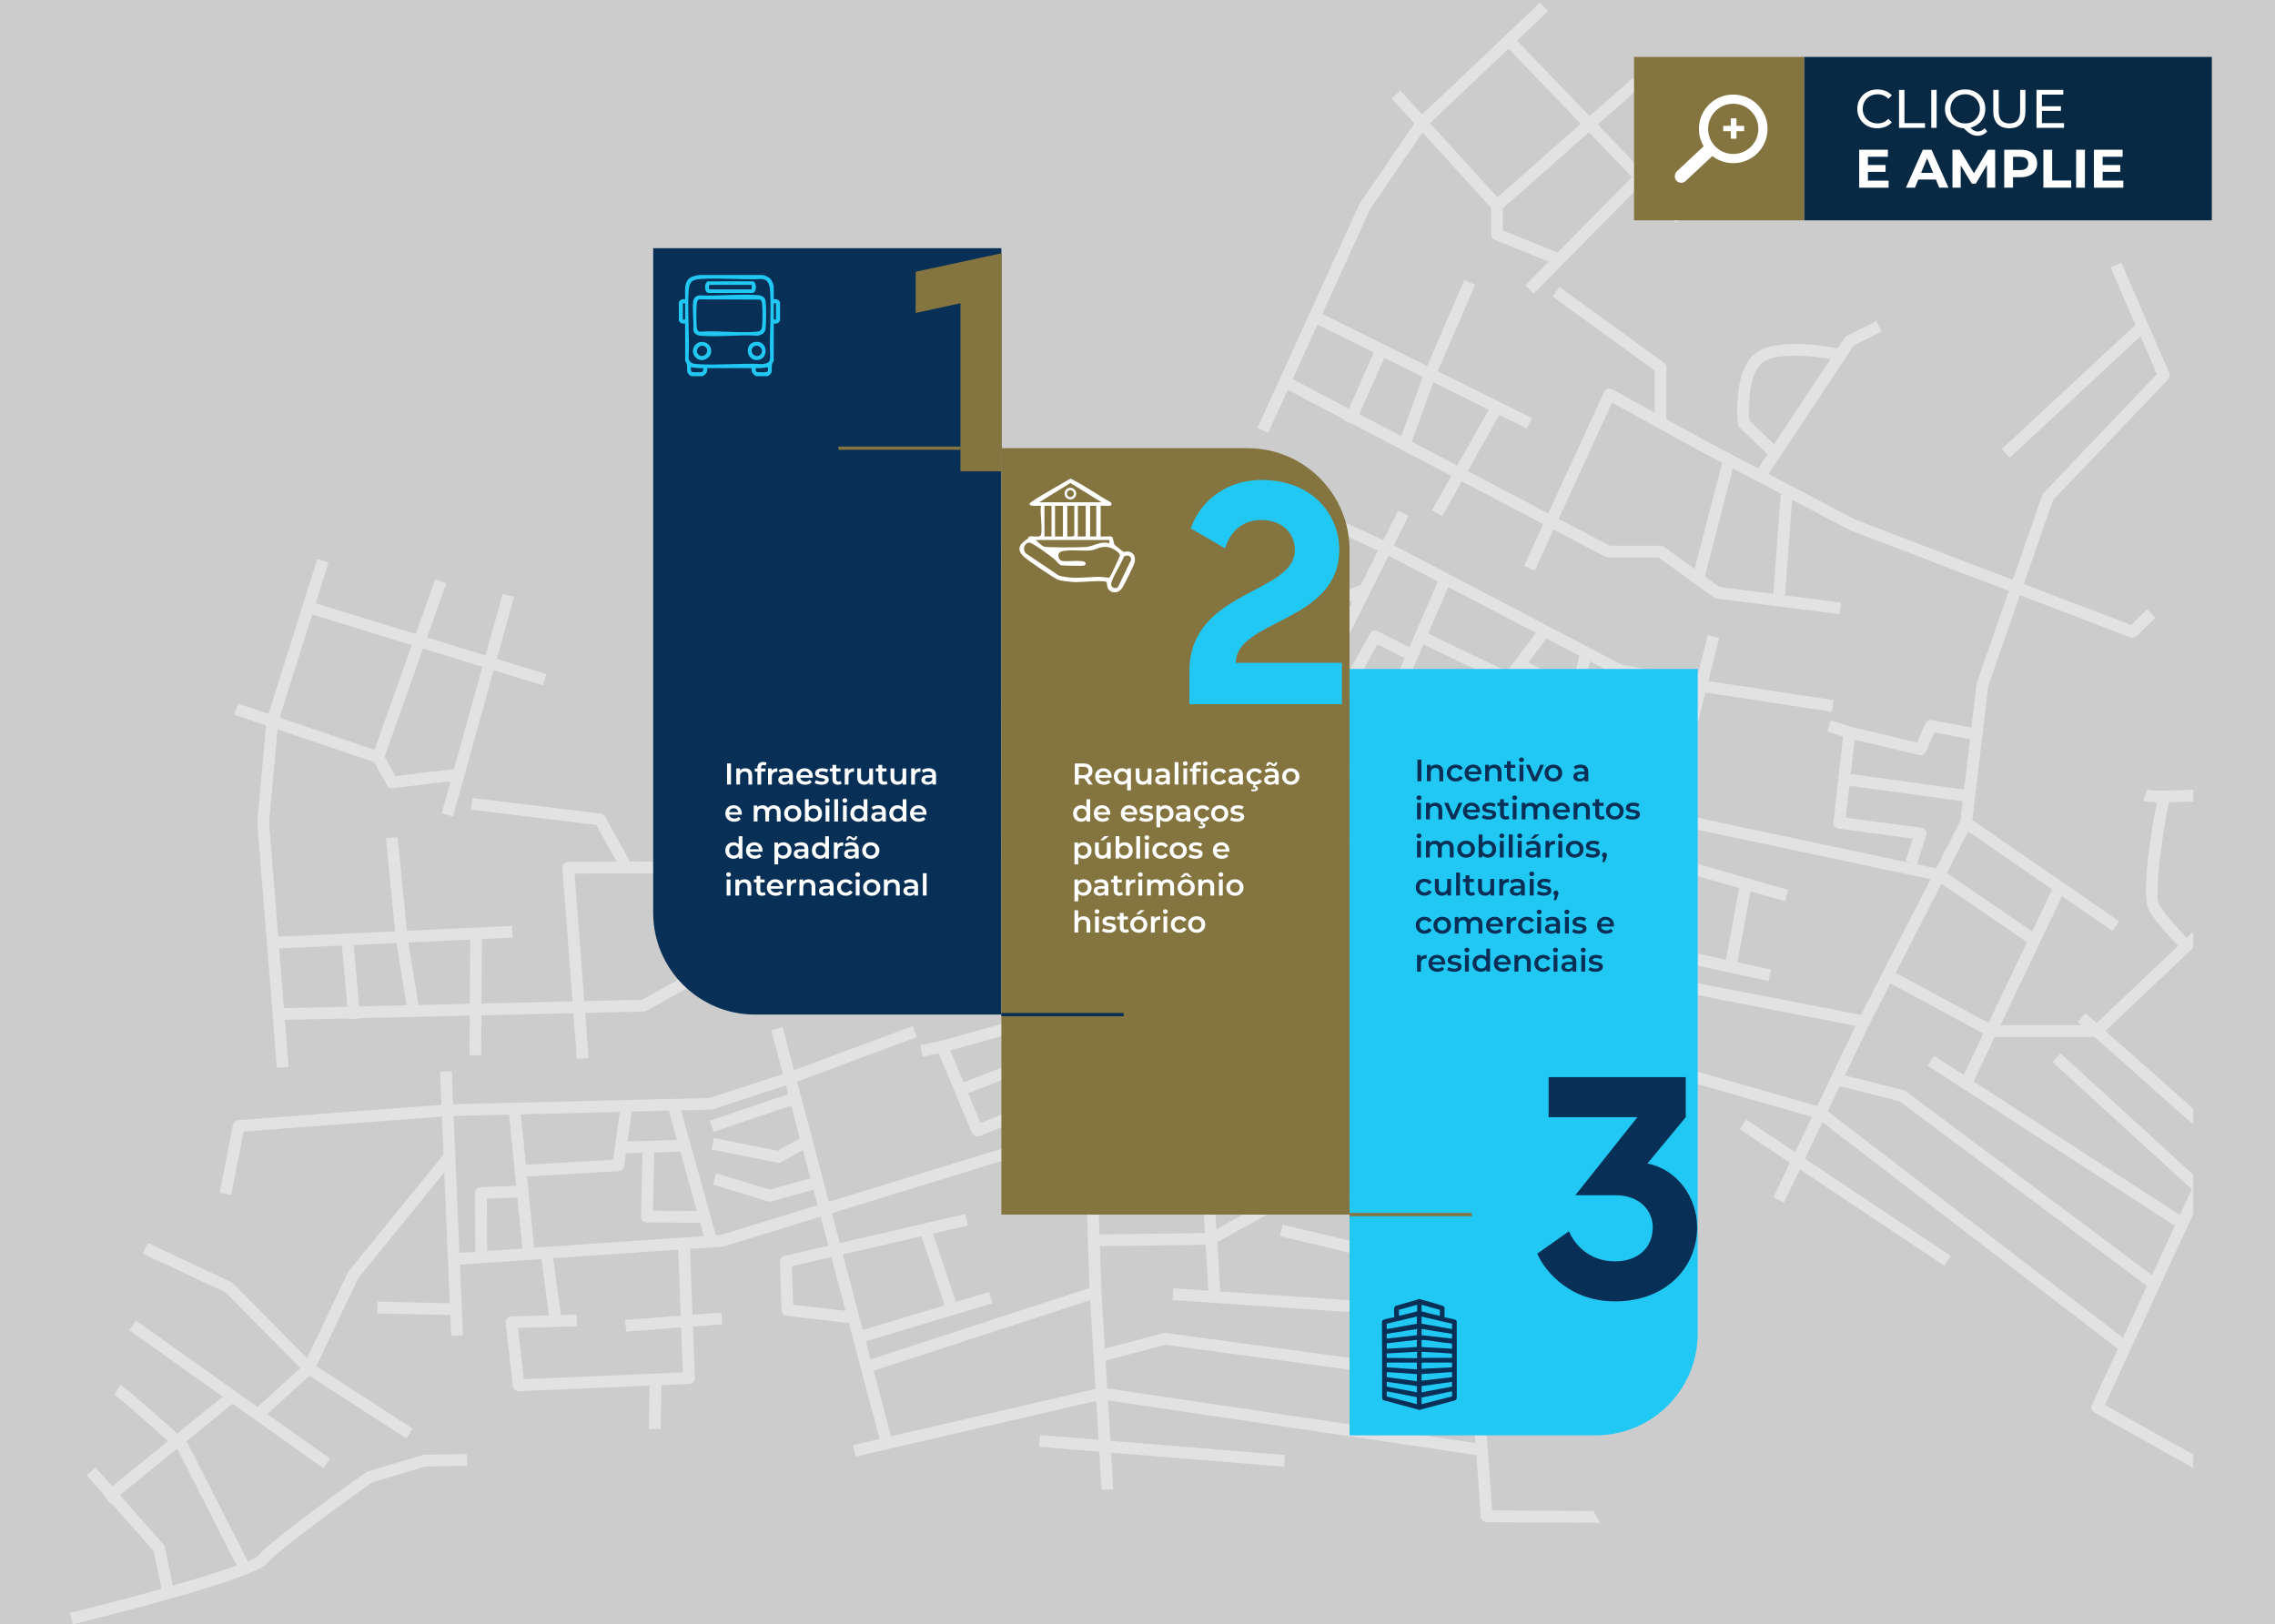 <svg xmlns="http://www.w3.org/2000/svg" id="Camada_1" data-name="Camada 1" viewBox="0 0 1357.79 969.64"><defs><style>      .cls-1 {        fill: #84743f;      }      .cls-2 {        fill: #083056;      }      .cls-3 {        fill: #22c8f4;      }      .cls-4 {        fill: #fff;      }      .cls-5 {        fill: #e2e2e2;      }      .cls-6 {        stroke: #083056;      }      .cls-6, .cls-7 {        fill: none;        stroke-miterlimit: 10;        stroke-width: 1.94px;      }      .cls-7 {        stroke: #84743f;      }      .cls-8 {        fill: #ccc;      }      .cls-9 {        fill: #082944;      }    </style></defs><rect class="cls-8" width="1357.79" height="969.64"></rect><path class="cls-5" d="M1256.26,838.63l52.73-113.84v-23.53l-79.2-72.45-4.73,5.18,83.06,75.99-7.11,15.34-123.14-79.75,12.69-26.58h59.5l58.94,52.29v-9.38l-52.41-46.51,52.41-49.66v-9.66l-3.94,3.73c-4.06-4.21-12.29-13.05-16.3-19.62-3.01-4.95.43-34.47,5.6-61.21,5.4-.08,10.92-.36,14.64-.59v-7.02c-11.99.74-24.79.94-27.38,0l-2.4,6.59c1.56.57,4.5.86,8.01.98-2.9,15.24-9.94,55.91-4.45,64.91,4.38,7.18,12.92,16.38,17.19,20.8l-48.64,46.09-6.62-5.88-4.66,5.25,2.12,1.88h-48.25l36.76-77.02,30.17,20.83,3.99-5.77-87.7-60.53,9.5-80.02,18.9-54.21,65.98,25.22c.41.16.83.23,1.25.23.9,0,1.79-.35,2.46-1.01l11.17-10.99-4.92-5-9.57,9.41-64.07-24.49,17.45-50.06,68.71-72.08c.97-1.02,1.24-2.52.68-3.82l-28.63-65.85-6.43,2.8,14.91,34.3-79.84,74.17,4.77,5.14,78.03-72.49,9.83,22.6-67.63,70.94c-.35.36-.61.79-.77,1.27l-17.63,50.58-94.14-35.98-51.63-27.22,50.75-76.6,16.71-8.4-3.15-6.27-17.54,8.82c-.54.28-1.01.69-1.35,1.2l-4.16,6.28c-8.64-1.69-35.96-6.14-48.31,2.39-14.63,10.11-11.36,41.42-11.21,42.75.09.82.47,1.58,1.06,2.15l16.59,15.92-5.62,8.48-31.4-16.55-23.32-12.86v-30.83c0-1.12-.54-2.18-1.45-2.84l-62.34-45.23-4.12,5.68,60.89,44.17v25.18l-25.3-13.95c-.86-.47-1.87-.57-2.79-.26-.92.3-1.68.98-2.09,1.86l-33.35,72.46-48.08-25.26,18.92-33.51,16.4,8.15,3.12-6.28-56.33-27.98,22.35-51.57-6.44-2.79-22.2,51.23-62.56-31.07,28.39-62.31,31.38-46.09,40.95,45.09v15.82c0,1.43.87,2.71,2.19,3.25l32.16,13.07-13.96,14.17,5,4.92,63.57-64.53,21.32,22.17,5.05-4.86-21.45-22.31,26.96-27.37-5-4.92-26.82,27.23-25.35-26.36,25.73-22.69-4.64-5.26-25.96,22.89-43.31-45.05,18.53-17.58-4.83-5.09-70.35,66.75-12.95-14.26-5.19,4.72,13.5,14.86-32.5,47.73c-.11.16-.21.34-.29.52l-60.85,133.56,6.38,2.91,11.69-25.66,33.62,17.67-.22.49,6.41,2.85.03-.06,57.86,30.4-11.61,20.56,6.11,3.45,11.71-20.74,48.59,25.53-11.44,24.86,6.37,2.93,11.29-24.53,30.95,16.26c.5.26,1.06.4,1.63.4h30.03l32.98,23.88c.48.34,1.03.56,1.62.64l73.43,9.35.88-6.96-33.46-4.26,4.25-57.15,34.45,18.16c.13.06.25.12.38.17l94.53,36.13-19.09,54.77c-.08.24-.14.49-.17.74l-3.09,26.02-23.61-4.41c-1.61-.31-3.21.55-3.86,2.05l-4.93,11.34-39.42-9.4-12.06-3.88-2.14,6.68,9.45,3.04-5.77,51.09c-.21,1.9,1.13,3.62,3.02,3.87l44.36,5.88-4.31,13.54,4.26,1.36-141.92-30.12,18.22-71.93,75.47,11.53,1.06-6.93-74.8-11.42,6.52-25.76-6.8-1.72-6.65,26.26-45.08-8.72-135.69-71.1,8.83-17.6-6.27-3.14-8.85,17.64-110.45-50.88c-1.42-.66-3.13-.28-4.15.93l-26.61,31.63,5.37,4.51,24.88-29.58,107.81,49.66-10.2,20.34-83.24,33.32c-.26.1-.5.24-.73.4l-46.26,32.95-16.86-60.47c-.11-.4-.29-.78-.53-1.11l-32.27-44.71-5.68,4.11,31.9,44.2,17.05,61.16-33.58,7.94-38.32-80.24-6.33,3.02,29.46,61.7-34.43,6.08c-4.39-12.77-13.08-37.69-15.5-41.91l-6.09,3.48c1.78,3.11,8.91,23.15,14.6,39.67l-42.23,7.46-3.22-14.64-6.85,1.51,3.16,14.36-.34.06,1.22,6.91.63-.11,8.29,37.7-6.85,22.02c-17.26-4.11-36.38-8.99-54.78-13.99l-1.84,6.77c25.26,6.87,108.51,28.94,119.29,24.43,8.17-3.4,58.42-9.57,77.88-11.75l32.65,7.16,21.88,11.75,3.32-6.18-22.31-11.98c-.28-.15-.59-.27-.91-.34l-33.69-7.39c-.37-.08-.76-.1-1.14-.06-7.1.79-69.7,7.86-80.36,12.3-1.06.37-3.49.33-7-.05l2.81-78.79c.02-.42-.04-.85-.18-1.25-.04-.11-.09-.26-.14-.41l35.27-6.23,28.61,59.92,6.33-3.02-19.8-41.48,33.02-7.81,32.42,60.89,6.19-3.3-32.25-60.56,47.48-33.82,75.5-30.23-35.06,69.93-37.28-21.84-3.55,6.05,37.68,22.08-5.56,11.09,6.27,3.14,18.92-37.74,44.18,20.72-12.4,31.57-19.99-10.41c-.87-.45-1.89-.52-2.82-.19-.92.34-1.66,1.04-2.04,1.95l-14.53,35.02c-.71,1.7.02,3.65,1.67,4.48l69.78,34.97-12.95,22.41,6.08,3.51,13.15-22.77,14.9,7.47c.5.25,1.04.37,1.57.37,1.28,0,2.51-.7,3.13-1.92l13.88-27.35,16,7.33,2.92-6.38-15.74-7.21,17.83-35.13,17.57,8.24c.24.11.5.2.76.26l59.17,12.56-4.41,17.44-25.82-7.42c-1.61-.46-3.33.28-4.09,1.77l-13.2,25.7c-.79,1.54-.34,3.44,1.08,4.45l30.32,21.77-17.59,69.43-15.62-4.48-1.93,6.74,141.67,40.62-10.08,21.02-29.12-19.43-3.89,5.84,29.95,19.98-9.89,20.64,6.32,3.03,9.46-19.74,86.17,57.49,3.89-5.84-87-58.04,10.43-21.76,176.33,135.29-15.51,33.49c-.77,1.66-.13,3.63,1.46,4.53l59,33.14v-8.05l-52.73-29.62ZM974.02,105.71l-44.42,45.09-32.66-13.27v-13.23l51.39-45.31,25.69,26.72ZM900.33,29.07l43.13,44.86-49.76,43.87-40.22-44.29,46.84-44.45ZM805.04,243.95l-33.56-17.64,14.83-32.54,33.61,16.69-14.87,33.48ZM811.26,247.22l14.93-33.63,22.95,11.4-12.83,35.39-25.05-13.16ZM869.72,277.93l-27.14-14.26,12.88-35.55,33.1,16.44-18.84,33.37ZM1044.09,251.06c-.75-8.73-.51-28.84,8.35-34.96,8.26-5.71,28.56-3.76,40.11-1.79l-33.72,50.89-14.74-14.14ZM993.1,326.42c-.6-.43-1.32-.67-2.06-.67h-30.3l-30.51-16.03,31.92-69.37,52.38,28.88,13.33,7.03-16.44,63.42-18.33-13.27ZM1062.8,295.26l-4.41,59.28-32.11-4.09-8.75-6.34,16.71-64.48,29.83,15.72-1.26-.09ZM585.3,503.55c-9.67-1.56-23.43-4.44-39.16-8.09l6.97-22.44c.18-.58.21-1.2.08-1.79l-8.42-38.32,43.02-7.6c.09.27.19.56.28.82l-2.76,77.42ZM1171.95,641.72l-17.68-11.45-3.82,5.88,147.6,95.59-13.65,29.46-146.99-109.78c-.37-.28-.79-.48-1.24-.59l-35.08-8.88,14.64-30.54,12.5-24.39,55.52,29.97-11.81,24.74ZM1186.78,610.65l-55.35-29.87,27.29-53.27,51.07,34.94-23.01,48.21ZM1224.82,530.93l-11.98,25.11-50.9-34.83,12.75-24.89,50.13,34.61ZM1106.89,441.54l38.55,9.19c.27.06.55.1.82.1,1.37,0,2.65-.81,3.22-2.11l4.99-11.47,21.33,3.98-3.58,30.12-67.64-9.3,2.32-20.52ZM1101.62,488.14l2.16-19.1,67.6,9.29-1.4,11.8-14.47,28.24-11.42-2.42,5.51-17.29c.31-.99.17-2.07-.38-2.94-.56-.88-1.47-1.46-2.5-1.6l-45.1-5.98ZM1152.2,524.84l-41.51,81.03-134.93-26.21,2.73-10.79,77.08,16.79,1.49-6.86-20.12-4.38,7.79-42.35,20.58,5.91,1.94-6.74-73.85-21.23,4.54-17.92,154.25,32.73ZM942.63,391.43l-4.23,17.62-26.25-13.54,10.81-14.39,19.67,10.31ZM916.67,377.82l-17.29,23.02-47.03-22.62,12.01-27.81,52.32,27.41ZM792.11,404.89l36.66-73.13,29.35,15.38-16.96,39.26-18.91-9.61c-1.7-.85-3.75-.22-4.66,1.44l-16.83,30.71-8.65-4.06ZM807.13,411.93l14.98-27.35,16.27,8.27-12.12,28.05-19.14-8.97ZM889.38,501.8l-30.2-13.83-2.92,6.38,29.95,13.71-12.17,23.99-84.93-42.56,11.81-28.47,31.28,16.29,3.24-6.22-8.44-4.4,12.51-31.85,67.73,31.76-17.86,35.19ZM924.52,466.98l-91.9-43.1,16.94-39.22,49.37,23.74c.49.23,1.01.35,1.52.35,1.07,0,2.12-.49,2.8-1.4l4.63-6.16,8.76,4.52-19.22,32.83c-.48.81-.6,1.78-.36,2.69.25.91.85,1.68,1.67,2.14l27.72,15.54-1.93,8.07ZM905.28,439l17.6-30.07,13.84,7.14-8.57,35.75-22.87-12.82ZM933.76,471.31l-2.76-1.29,18.04-75.23,15.77,8.26c.3.16.63.27.96.34l45.19,8.74-1.33,5.27-48.46-8.86-1.26,6.9,47.99,8.77-4.97,19.61h-15.26l-29.49-25.06-4.54,5.34,30.47,25.9c.63.54,1.44.84,2.27.84h14.78l-4.29,16.93-24.45-5.86-23.23-24.03-5.04,4.88,23.94,24.76c.46.48,1.05.82,1.7.97l25.36,6.08-2.35,9.28-59.04-12.53ZM991.69,516.82l46.29,13.3-7.87,42.8-49.87-10.87,11.46-45.24ZM951.17,528.65l10.5-20.45,23.27,6.69-8.15,32.16-25.62-18.39ZM1084.55,660.25l-120.44-34.54,9.94-39.24,133.44,25.92-22.94,47.86ZM1090.82,663.39l7.18-14.99,35.77,9.06,147.61,110.25-14.32,30.91-176.25-135.23Z"></path><path class="cls-5" d="M890.57,901.66l-9.19-125.12-11.43-20.57-104.41-24.87-1.62,6.82,109.51,26.09,1.24,16.86-146.38-9.91-1.82-29.39,52.01-28.89,76.92,17.09-4.56-8.2-68.4-15.2,21.7-68.87-4.69-8.45-1.63,5.18c-5.59-1.71-17.08-5.44-23.78-9.23-5.04-2.86-16.36-30.34-24.83-56.23,4.68-2.69,9.37-5.62,12.51-7.62l-3.41-6.14c-10.12,6.47-21.22,12.86-23.94,13.29l1.11,6.93c1.64-.26,4.35-1.44,7.47-3.04,4.87,14.73,18.46,53.7,27.63,58.9,7.32,4.15,19.25,8.04,25.13,9.83l-20.14,63.92-8.64-1.92-1.52,6.85,2.77.61-42.18,23.43-5.27-85.18,36.48,3.55.68-6.98-106.06-10.33-30.55-74.57-9.81-56.57,69.93-10c.43-.06.84-.2,1.21-.41.79-.44,1.4-1.18,1.66-2.07l4.43-15.03-6.73-1.98-3.79,12.87-67.9,9.71-9.06-52.24,25.06-96.38c.35-1.36-.14-2.81-1.26-3.67l-57.01-43.66-4.26,5.57,29.69,22.74-33.77,103.61,6.67,2.17,33-101.26,19.57,14.99-24.67,94.86c-.13.48-.15.99-.06,1.48l9.15,52.78-99.77,14.27-58.36,1.28,7.16-91.6,10.53-15.46-5.8-3.95-11.05,16.23c-.34.51-.55,1.09-.6,1.7l-.59,7.51c-8.37,2.72-34.42,12.1-41.07,25.55-7.88,15.94,10.19,41.72,10.96,42.81.48.67,1.17,1.15,1.97,1.36l22.24,5.86-.79,10.14-35.49.78-26.63.09-14.97-26.95c-.55-.98-1.53-1.64-2.65-1.78l-76.46-9.26-.84,6.96,74.68,9.05,12.23,22.01-28.89.09c-.98,0-1.91.41-2.56,1.13-.66.71-.99,1.67-.92,2.64l6.03,79.53-54.29,1.27.26-38.48,18.3-.84-.32-7.01-62.82,2.9-5.5-55.93-6.98.69,5.48,55.57-69.78,3.22-5.45-68.26,5.05-55.53,57.69,19.53,7.68,13.83c.69,1.25,2.07,1.95,3.49,1.78l34.46-4.2-5.32,19.17,6.76,1.87,24.23-87.28,29.4,9.03,2.06-6.7-29.59-9.09,10.28-37.02-6.76-1.87-10.22,36.83-34.96-10.74,11.48-32.33-6.61-2.35-11.58,32.62-59.74-18.35,7.66-24.36-6.69-2.1-29.08,92.51-18.24-6.17-2.25,6.64,19.02,6.44-5.23,57.51c-.02.2-.02.4,0,.6l11.67,146.3,6.99-.56-2.24-28.1,37.97-.89.05.53,6.99-.63v-.07s65.34-1.52,65.34-1.52l-.16,23.61,7.02.05.16-23.82,54.88-1.28,2.07,27.29,6.99-.53-2.04-26.92,34.95-.82c.57-.01,1.12-.16,1.62-.44l26.25-14.58,40.43,4.86c.58.07,1.17,0,1.72-.23l68.73-27.49-2.61-6.51-31.32,12.53-24.03-52.02,38.93-.85c.14,0,.28-.02.42-.04l100.18-14.33,9.91,57.15c.04.25.11.5.21.73l9.93,24.24-22.78,7.61c-1.56.51-2.54,2.04-2.38,3.66l1.19,12.31-39.03,10.93-12.42,2.47,1.37,6.88,9.74-1.93,19.77,47.47c.74,1.76,2.75,2.62,4.52,1.91l41.63-16.4,2.8,13.93,4.38-.88-138.69,42.59-19-71.72,71.57-26.58-2.44-6.58-70.93,26.34-6.81-25.69-6.78,1.8,6.94,26.19-43.64,14.27-153.15,3.74-.83-19.67-7.01.3.83,19.72-121.26,9.16c-1.57.11-2.88,1.27-3.18,2.83l-7.9,40.57,6.89,1.34,7.39-37.94,118.36-8.94.96,22.73-56.58,69.55c-.17.21-.33.45-.44.7l-24.44,51.27-44.1-44.67c-.29-.3-.63-.54-1.01-.71l-49.92-23.41-2.98,6.35,49.36,23.15,44.61,45.18-25.49,23.25-72.46-51.54-4.07,5.71,55.72,39.63-27.15,22.04c-10.04-9.03-29.74-26.59-33.91-29.11l-3.63,6c3.07,1.85,19.04,15.91,32.03,27.59l-33.29,27.03-9.93-11.24-5.26,4.64,9.73,11.02-.27.22,4.42,5.45.5-.4,25.55,28.93,4.71,22.58c-17.09,4.79-36.17,9.81-54.68,14.37l1.68,6.81c25.42-6.26,108.91-27.4,116.15-36.58,5.49-6.94,46.42-36.74,62.37-48.09l32.01-9.6,24.84-.36-.1-7.01-25.32.36c-.32,0-.64.05-.96.15l-33.04,9.91c-.36.11-.72.28-1.02.5-5.82,4.14-57.11,40.72-64.27,49.78-.74.84-2.89,1.98-6.14,3.35l-35.8-70.24c-.19-.38-.45-.72-.77-1.01-.09-.08-.2-.18-.32-.29l27.81-22.57,54.11,38.49,4.07-5.71-37.45-26.64,25.07-22.86,57.91,37.48,3.81-5.89-57.6-37.28,25.08-52.62,51.32-63.09,3.31,78.15-43.2-.99-.16,7.01,43.66,1,.52,12.4,7.01-.3-1.79-42.18,48.68-3.35,4.5,33.62-22.53.61c-.98.03-1.91.47-2.55,1.21-.65.74-.95,1.72-.84,2.7l4.31,37.67c.21,1.83,1.8,3.18,3.63,3.11l77.98-3.32-.44,25.88,7.01.12.44-26.29,16.66-.71c.56-.02,1.09-.18,1.55-.44,1.12-.62,1.86-1.83,1.8-3.2l-1.15-30.65,17.55-1.37-.55-6.99-17.26,1.34-1.48-39.36,19.35-1.33c.27-.02.53-.07.79-.15l57.82-17.76,4.61,17.39-26.18,6.05c-1.63.38-2.77,1.86-2.72,3.53l.94,28.88c.06,1.74,1.38,3.17,3.1,3.37l37.07,4.31,18.34,69.23-15.83,3.67,1.58,6.83,143.57-33.29,1.4,23.27-34.89-2.84-.57,6.99,35.88,2.92,1.38,22.84,7-.42-1.31-21.85,103.25,8.41.57-6.99-104.24-8.49-1.45-24.09,219.84,32.63,2.7,36.81c.13,1.83,1.65,3.24,3.48,3.25l67.67.32-3.91-7.04-60.48-.29ZM287.91,398.04l-16.93,60.99-35,4.26-6.42-11.56,22.92-64.57,35.43,10.88ZM186.28,366.82l59.49,18.27-22.19,62.52-56.66-19.18,19.36-61.6ZM207.33,600.94l-37.91.88-2.84-35.65,37.48-1.73,3.27,36.49ZM214.36,600.78l-3.28-36.65,25.6-1.18,5.97,37.17-28.29.66ZM280.37,599.24l-30.65.71-6-37.33,36.91-1.7-.27,38.32ZM419.75,491.08c-4.89-7.27-14.45-24.96-9.68-34.62,4.45-9.01,23.14-17.15,34.19-21.04l-4.76,60.86-19.75-5.2ZM411.77,581.71c-.73-.09-1.48.06-2.12.42l-26.49,14.72-34.46.8-5.78-76.14,59.82-.19,15.06-.33,16.43,63.43-22.46-2.7ZM457.57,520.62l24.93,53.96-30.06,12.02-10.73-1.29-16.7-64.48,33.71-.74-1.15.53ZM141.32,934.59c-9.21,3.33-22.64,7.5-38.17,11.94l-4.8-23c-.12-.6-.4-1.15-.81-1.61l-25.97-29.41,33.92-27.54c.21.19.44.39.65.58l35.19,69.02ZM721.24,770.48l-21.01-1.42-.48,7,175.44,11.88,2.38,32.38-181.81-24.59c-.46-.06-.92-.03-1.37.08l-34.97,9.27-2.04-33.8-.92-27.39,63.09-.77,1.69,27.36ZM719.11,736.11l-62.89.77-2.02-59.82,61.61,5.74,3.3,53.32ZM713.65,647.95l1.72,27.77-61.41-5.72-.94-27.95,60.63,5.9ZM567.15,627.09l38.17-10.69c.27-.08.53-.18.76-.31,1.2-.67,1.93-1.99,1.79-3.4l-1.21-12.45,20.58-6.87,11.5,28.06-63.65,24.72-7.94-19.06ZM585.17,670.38l-7.39-17.75,63.61-24.71,4.51,10.99,1.07,31.71-11.16,3.43-3.58-17.79c-.21-1.02-.85-1.89-1.76-2.39-.91-.5-2-.56-2.96-.18l-42.33,16.68ZM647.21,677.89l3.07,90.99-130.67,42.62-2.85-10.76,75.53-22.76-2.02-6.72-19.71,5.94-13.75-40.81,20.86-4.82-1.58-6.83-74.87,17.31-4.74-17.87,150.74-46.3ZM399.23,663.04l4.86,17.46-29.53.91,2.46-17.83,22.2-.54ZM369.92,663.76l-3.94,28.52-52.1,3.07-3.01-30.14,59.05-1.44ZM274.18,747.91l-3.46-81.73,33.12-.81,4.24,42.55-21.2.79c-1.9.08-3.38,1.63-3.38,3.53l.21,35.02-9.54.66ZM290.73,746.77l-.19-31.18,18.24-.68,3.03,30.41-21.09,1.45ZM406.27,785.39l-33.12,2.58.55,6.99,32.84-2.56,1.01,26.89-94.91,4.03-3.5-30.62,35.26-.95-.19-7.01-9.51.26-4.53-33.91,74.63-5.13,1.48,39.43ZM420.08,737.88l-101.27,6.96-4.24-42.51,54.69-3.22c.54-.03,1.05-.19,1.5-.44.94-.52,1.62-1.46,1.77-2.59l1.05-7.63,9.85-.31-.85,38.03c-.02.94.34,1.85,1,2.53.66.67,1.56,1.06,2.5,1.06l31.78.12,2.23,7.99ZM389.68,722.77l.78-34.83,15.57-.48,9.87,35.41-26.22-.1ZM430.27,737.18l-3.04.21-20.77-74.53,17.8-.44c.34,0,.68-.07,1.01-.17l43.75-14.31,1.39,5.25-46.66,15.79,2.25,6.64,46.21-15.64,5.18,19.56-13.34,7.41-37.95-7.59-1.37,6.88,39.21,7.84c.82.16,1.66.03,2.39-.37l12.92-7.18,4.47,16.88-24.22,6.75-31.98-9.72-2.04,6.71,32.95,10.02c.64.19,1.32.2,1.96.02l25.12-7,2.45,9.25-57.7,17.72ZM503.01,748.84l46.92-10.85,13.9,41.24-48.87,14.72-11.95-45.11ZM473.33,778.85l-.75-22.98,23.59-5.45,8.5,32.07-31.33-3.64ZM653.84,829.12l-122.06,28.3-10.37-39.13,129.24-42.15,3.19,52.98ZM660.84,828.82l-1-16.59,35.67-9.45,182.58,24.69,2.5,33.97-219.74-32.62Z"></path><path class="cls-2" d="M389.84,148.15h207.8v457.51h-147c-33.56,0-60.8-27.24-60.8-60.8V148.15h0Z"></path><path class="cls-3" d="M866.24,399.32h147v457.51h-207.8v-396.71c0-33.56,27.24-60.8,60.8-60.8Z" transform="translate(1818.69 1256.16) rotate(-180)"></path><path class="cls-1" d="M597.64,267.55h147c33.58,0,60.8,27.22,60.8,60.8v396.71h-207.8v-457.51Z"></path><g><path class="cls-4" d="M433.93,468.32v-12.58h2.34v12.58h-2.34Z"></path><path class="cls-4" d="M439.45,468.32v-9.6h2.14v2.59l-.38-.79c.34-.61.82-1.08,1.47-1.41.64-.33,1.38-.49,2.22-.49.77,0,1.45.15,2.06.45.6.3,1.08.76,1.43,1.38s.52,1.41.52,2.38v5.5h-2.25v-5.21c0-.85-.2-1.49-.6-1.91-.4-.42-.96-.63-1.68-.63-.53,0-1,.11-1.4.32-.41.22-.72.54-.94.96-.22.43-.33.96-.33,1.61v4.85h-2.25Z"></path><path class="cls-4" d="M450.48,460.59v-1.8h6.4v1.8h-6.4ZM452.07,468.32v-10.14c0-1.01.3-1.81.89-2.42.59-.6,1.44-.91,2.54-.91.4,0,.77.04,1.12.13s.65.22.89.4l-.61,1.69c-.17-.13-.36-.23-.58-.3-.22-.07-.44-.1-.67-.1-.47,0-.82.13-1.06.39-.24.26-.36.64-.36,1.16v1.08l.07,1.01v8.02h-2.25Z"></path><path class="cls-4" d="M458.39,468.32v-9.6h2.14v2.64l-.25-.77c.29-.65.74-1.14,1.36-1.47s1.39-.5,2.31-.5v2.14c-.1-.02-.19-.04-.27-.04-.08,0-.17,0-.25,0-.85,0-1.53.25-2.03.75-.5.5-.75,1.24-.75,2.22v4.66h-2.25Z"></path><path class="cls-4" d="M468.07,468.45c-.72,0-1.35-.12-1.89-.37-.54-.25-.96-.59-1.25-1.02-.29-.44-.44-.93-.44-1.48s.13-1.02.39-1.46c.26-.43.68-.77,1.27-1.02.59-.25,1.37-.38,2.34-.38h2.79v1.49h-2.62c-.77,0-1.28.12-1.55.37s-.4.55-.4.91c0,.41.16.73.49.97.32.24.77.36,1.35.36s1.05-.13,1.48-.38c.44-.25.75-.62.94-1.11l.38,1.35c-.22.56-.6,1-1.16,1.31-.56.31-1.26.47-2.11.47ZM471.09,468.32v-1.94l-.13-.41v-3.4c0-.66-.2-1.17-.59-1.54s-.99-.55-1.8-.55c-.54,0-1.07.08-1.59.25-.52.17-.96.4-1.32.7l-.88-1.64c.52-.4,1.13-.69,1.84-.89.71-.2,1.45-.3,2.22-.3,1.39,0,2.47.33,3.23,1s1.14,1.69,1.14,3.08v5.63h-2.12Z"></path><path class="cls-4" d="M480.61,468.45c-1.07,0-2-.21-2.8-.64-.8-.43-1.41-1.01-1.85-1.75s-.66-1.59-.66-2.53.21-1.81.64-2.54c.43-.74,1.01-1.31,1.76-1.73.75-.42,1.6-.63,2.56-.63s1.77.2,2.5.61c.73.41,1.31.98,1.73,1.73.42.74.63,1.62.63,2.62,0,.1,0,.2,0,.32,0,.12-.02.23-.03.34h-8v-1.49h6.81l-.88.47c.01-.55-.1-1.04-.34-1.46s-.57-.75-.98-.99c-.41-.24-.89-.36-1.43-.36s-1.03.12-1.45.36-.74.57-.97,1c-.23.43-.35.93-.35,1.5v.36c0,.58.13,1.08.4,1.53.26.44.63.79,1.11,1.02s1.03.36,1.65.36c.54,0,1.02-.08,1.46-.25.43-.17.81-.43,1.15-.79l1.2,1.38c-.43.5-.97.89-1.63,1.16-.65.27-1.4.4-2.24.4Z"></path><path class="cls-4" d="M490.25,468.45c-.8,0-1.57-.1-2.31-.31-.74-.21-1.32-.46-1.75-.76l.86-1.71c.43.28.95.5,1.55.68.6.18,1.2.27,1.8.27.71,0,1.22-.1,1.54-.29.32-.19.48-.45.48-.77,0-.26-.11-.46-.32-.6s-.5-.24-.84-.31c-.35-.07-.73-.14-1.16-.2s-.85-.14-1.28-.24c-.43-.1-.81-.25-1.16-.45s-.63-.46-.84-.8-.32-.78-.32-1.33c0-.61.17-1.14.52-1.59s.84-.8,1.47-1.04c.63-.25,1.38-.37,2.24-.37.65,0,1.3.07,1.96.22.66.14,1.2.35,1.64.61l-.86,1.71c-.46-.28-.91-.46-1.38-.57-.46-.1-.92-.15-1.38-.15-.68,0-1.19.1-1.52.31-.33.2-.49.46-.49.77,0,.29.11.5.32.65.22.14.5.26.84.34.35.08.73.15,1.16.21.43.05.85.13,1.27.24s.81.25,1.16.44.64.45.85.78c.22.34.32.77.32,1.31,0,.6-.18,1.12-.53,1.56s-.85.79-1.5,1.03c-.65.25-1.42.37-2.32.37Z"></path><path class="cls-4" d="M495.26,460.52v-1.8h6.4v1.8h-6.4ZM500.15,468.45c-1.05,0-1.87-.27-2.44-.82s-.86-1.35-.86-2.42v-8.61h2.25v8.56c0,.46.12.81.35,1.06.23.25.56.38.98.38.5,0,.92-.13,1.26-.4l.63,1.6c-.26.22-.59.38-.97.49-.38.11-.78.16-1.19.16Z"></path><path class="cls-4" d="M504.16,468.32v-9.6h2.14v2.64l-.25-.77c.29-.65.74-1.14,1.36-1.47s1.39-.5,2.31-.5v2.14c-.1-.02-.19-.04-.27-.04-.08,0-.17,0-.25,0-.85,0-1.53.25-2.03.75-.5.5-.75,1.24-.75,2.22v4.66h-2.25Z"></path><path class="cls-4" d="M515.78,468.45c-.82,0-1.53-.15-2.16-.46-.62-.31-1.11-.77-1.46-1.4-.35-.63-.52-1.42-.52-2.38v-5.48h2.25v5.18c0,.86.19,1.51.58,1.93.39.43.94.64,1.66.64.53,0,.99-.11,1.38-.32.39-.22.7-.54.92-.97s.33-.96.33-1.6v-4.85h2.25v9.6h-2.14v-2.59l.38.79c-.32.62-.8,1.1-1.42,1.43-.62.33-1.31.49-2.05.49Z"></path><path class="cls-4" d="M522.68,460.52v-1.8h6.4v1.8h-6.4ZM527.57,468.45c-1.05,0-1.87-.27-2.44-.82s-.86-1.35-.86-2.42v-8.61h2.25v8.56c0,.46.12.81.35,1.06.23.25.56.38.98.38.5,0,.92-.13,1.26-.4l.63,1.6c-.26.22-.59.38-.97.49-.38.11-.78.16-1.19.16Z"></path><path class="cls-4" d="M535.64,468.45c-.82,0-1.53-.15-2.16-.46-.62-.31-1.11-.77-1.46-1.4-.35-.63-.52-1.42-.52-2.38v-5.48h2.25v5.18c0,.86.19,1.51.58,1.93.39.43.94.64,1.66.64.53,0,.99-.11,1.38-.32.39-.22.7-.54.92-.97s.33-.96.33-1.6v-4.85h2.25v9.6h-2.14v-2.59l.38.79c-.32.62-.8,1.1-1.42,1.43-.62.33-1.31.49-2.05.49Z"></path><path class="cls-4" d="M543.82,468.32v-9.6h2.14v2.64l-.25-.77c.29-.65.74-1.14,1.36-1.47s1.39-.5,2.31-.5v2.14c-.1-.02-.19-.04-.27-.04-.08,0-.17,0-.25,0-.85,0-1.53.25-2.03.75-.5.5-.75,1.24-.75,2.22v4.66h-2.25Z"></path><path class="cls-4" d="M553.49,468.45c-.72,0-1.35-.12-1.89-.37-.54-.25-.96-.59-1.25-1.02-.29-.44-.44-.93-.44-1.48s.13-1.02.39-1.46c.26-.43.68-.77,1.27-1.02.59-.25,1.37-.38,2.34-.38h2.79v1.49h-2.62c-.77,0-1.28.12-1.55.37s-.4.55-.4.91c0,.41.16.73.49.97.32.24.77.36,1.35.36s1.05-.13,1.48-.38c.44-.25.75-.62.94-1.11l.38,1.35c-.22.56-.6,1-1.16,1.31-.56.31-1.26.47-2.11.47ZM556.51,468.32v-1.94l-.13-.41v-3.4c0-.66-.2-1.17-.59-1.54s-.99-.55-1.8-.55c-.54,0-1.07.08-1.59.25-.52.17-.96.4-1.32.7l-.88-1.64c.52-.4,1.13-.69,1.84-.89.71-.2,1.45-.3,2.22-.3,1.39,0,2.47.33,3.23,1s1.14,1.69,1.14,3.08v5.63h-2.12Z"></path><path class="cls-4" d="M438.22,490.54c-1.07,0-2-.21-2.8-.64-.8-.42-1.41-1.01-1.85-1.75s-.66-1.59-.66-2.54.21-1.81.64-2.54,1.01-1.32,1.76-1.73c.75-.42,1.6-.63,2.56-.63s1.77.2,2.5.61c.73.41,1.31.98,1.73,1.73.42.74.63,1.62.63,2.62,0,.1,0,.2,0,.32,0,.12-.02.23-.03.34h-8v-1.49h6.81l-.88.47c.01-.55-.1-1.04-.34-1.46s-.57-.75-.98-.99c-.41-.24-.89-.36-1.43-.36s-1.03.12-1.45.36c-.41.24-.74.57-.97,1-.23.43-.35.93-.35,1.5v.36c0,.58.13,1.08.4,1.53.26.44.63.79,1.11,1.02.48.24,1.03.36,1.65.36.54,0,1.02-.08,1.46-.25.43-.17.81-.43,1.15-.79l1.2,1.38c-.43.5-.97.89-1.63,1.16-.65.27-1.4.4-2.24.4Z"></path><path class="cls-4" d="M449.85,490.42v-9.6h2.14v2.55l-.38-.75c.32-.62.79-1.1,1.41-1.42.62-.32,1.32-.48,2.11-.48.9,0,1.68.22,2.35.66.67.44,1.11,1.12,1.32,2.01l-.88-.31c.31-.72.83-1.29,1.55-1.73s1.55-.65,2.5-.65c.77,0,1.45.15,2.04.45s1.06.76,1.39,1.38c.34.62.5,1.41.5,2.38v5.5h-2.25v-5.21c0-.85-.19-1.49-.56-1.91-.37-.42-.9-.63-1.6-.63-.49,0-.93.11-1.3.32s-.67.53-.88.95-.31.95-.31,1.6v4.87h-2.25v-5.21c0-.85-.19-1.49-.56-1.91-.37-.42-.9-.63-1.6-.63-.49,0-.93.11-1.3.32-.38.22-.67.53-.88.95-.21.42-.31.95-.31,1.6v4.87h-2.25Z"></path><path class="cls-4" d="M473.12,490.54c-.98,0-1.86-.21-2.62-.64-.77-.42-1.37-1.01-1.82-1.75s-.67-1.59-.67-2.54.22-1.81.67-2.54,1.05-1.32,1.82-1.73c.77-.42,1.64-.63,2.62-.63s1.88.21,2.65.63c.77.42,1.38,1,1.82,1.73.44.73.66,1.58.66,2.55s-.22,1.79-.66,2.54-1.04,1.33-1.82,1.75c-.77.43-1.66.64-2.65.64ZM473.12,488.62c.55,0,1.04-.12,1.47-.36.43-.24.77-.59,1.02-1.04.25-.46.37-.99.37-1.6s-.12-1.16-.37-1.61c-.25-.45-.58-.79-1.02-1.03-.43-.24-.92-.36-1.46-.36s-1.04.12-1.47.36c-.43.24-.76.58-1.02,1.03-.25.45-.38.99-.38,1.61s.13,1.14.38,1.6c.25.46.59.8,1.02,1.04.43.24.91.36,1.45.36Z"></path><path class="cls-4" d="M480.4,490.42v-13.34h2.25v5.97l-.18,2.55.07,2.55v2.26h-2.14ZM485.72,490.54c-.82,0-1.54-.18-2.18-.54-.64-.36-1.14-.9-1.5-1.63-.37-.73-.55-1.65-.55-2.76s.19-2.05.57-2.77c.38-.72.89-1.25,1.53-1.61.64-.35,1.35-.53,2.13-.53.95,0,1.78.2,2.51.61.73.41,1.3.98,1.73,1.71.43.73.64,1.59.64,2.59s-.21,1.86-.64,2.59c-.43.73-1,1.3-1.73,1.72-.73.41-1.56.62-2.51.62ZM485.47,488.62c.54,0,1.02-.12,1.45-.36.43-.24.76-.59,1.02-1.04.25-.46.38-.99.38-1.6s-.13-1.16-.38-1.61c-.25-.45-.59-.79-1.02-1.03-.43-.24-.91-.36-1.45-.36s-1.02.12-1.46.36c-.43.24-.77.58-1.02,1.03-.25.45-.38.99-.38,1.61s.13,1.14.38,1.6c.25.46.59.8,1.02,1.04.43.24.92.36,1.46.36Z"></path><path class="cls-4" d="M493.86,479.23c-.42,0-.76-.13-1.03-.4-.27-.26-.4-.58-.4-.95s.13-.7.4-.96c.27-.26.61-.39,1.03-.39s.76.12,1.03.37c.27.25.4.55.4.93,0,.4-.13.73-.4,1-.26.27-.61.4-1.04.4ZM492.73,490.42v-9.6h2.25v9.6h-2.25Z"></path><path class="cls-4" d="M497.92,490.42v-13.34h2.25v13.34h-2.25Z"></path><path class="cls-4" d="M504.25,479.23c-.42,0-.76-.13-1.03-.4-.27-.26-.4-.58-.4-.95s.13-.7.4-.96c.27-.26.61-.39,1.03-.39s.76.12,1.03.37c.27.25.4.55.4.93,0,.4-.13.73-.4,1-.26.27-.61.4-1.04.4ZM503.12,490.42v-9.6h2.25v9.6h-2.25Z"></path><path class="cls-4" d="M512.38,490.54c-.92,0-1.75-.21-2.49-.62-.74-.41-1.31-.99-1.73-1.72-.42-.73-.63-1.59-.63-2.59s.21-1.86.63-2.59c.42-.73,1-1.3,1.73-1.71.74-.41,1.57-.61,2.49-.61.8,0,1.52.18,2.16.53.63.35,1.14.89,1.51,1.61s.56,1.64.56,2.77-.18,2.03-.54,2.76c-.36.72-.86,1.27-1.49,1.63-.64.36-1.37.54-2.19.54ZM512.65,488.62c.54,0,1.02-.12,1.45-.36.43-.24.77-.59,1.02-1.04.26-.46.39-.99.39-1.6s-.13-1.16-.39-1.61c-.26-.45-.6-.79-1.02-1.03-.43-.24-.91-.36-1.45-.36s-1.02.12-1.45.36c-.43.24-.77.58-1.02,1.03-.26.45-.39.99-.39,1.61s.13,1.14.39,1.6c.26.46.6.8,1.02,1.04.43.24.91.36,1.45.36ZM515.56,490.42v-2.26l.09-2.55-.18-2.55v-5.97h2.23v13.34h-2.14Z"></path><path class="cls-4" d="M523.56,490.54c-.72,0-1.35-.12-1.89-.37-.54-.25-.96-.59-1.25-1.02-.29-.44-.44-.93-.44-1.48s.13-1.03.39-1.46c.26-.43.68-.77,1.27-1.02.59-.25,1.37-.38,2.34-.38h2.79v1.49h-2.62c-.77,0-1.28.12-1.55.37s-.4.55-.4.91c0,.41.16.73.49.97.32.24.77.36,1.35.36s1.05-.13,1.48-.38.75-.62.94-1.11l.38,1.35c-.22.56-.6,1-1.16,1.31-.56.31-1.26.47-2.11.47ZM526.58,490.42v-1.94l-.13-.41v-3.4c0-.66-.2-1.17-.59-1.54-.4-.37-.99-.55-1.8-.55-.54,0-1.07.08-1.59.25s-.96.4-1.32.7l-.88-1.64c.52-.4,1.13-.69,1.84-.89.71-.2,1.45-.3,2.22-.3,1.39,0,2.47.33,3.23,1s1.14,1.69,1.14,3.08v5.63h-2.12Z"></path><path class="cls-4" d="M535.66,490.54c-.92,0-1.75-.21-2.49-.62-.74-.41-1.31-.99-1.73-1.72-.42-.73-.63-1.59-.63-2.59s.21-1.86.63-2.59c.42-.73,1-1.3,1.73-1.71.74-.41,1.57-.61,2.49-.61.8,0,1.52.18,2.16.53.63.35,1.14.89,1.51,1.61s.56,1.64.56,2.77-.18,2.03-.54,2.76c-.36.72-.86,1.27-1.49,1.63-.64.36-1.37.54-2.19.54ZM535.93,488.62c.54,0,1.02-.12,1.45-.36.43-.24.77-.59,1.02-1.04.26-.46.39-.99.39-1.6s-.13-1.16-.39-1.61c-.26-.45-.6-.79-1.02-1.03-.43-.24-.91-.36-1.45-.36s-1.02.12-1.45.36c-.43.24-.77.58-1.02,1.03-.26.45-.39.99-.39,1.61s.13,1.14.39,1.6c.26.46.6.8,1.02,1.04.43.24.91.36,1.45.36ZM538.84,490.42v-2.26l.09-2.55-.18-2.55v-5.97h2.23v13.34h-2.14Z"></path><path class="cls-4" d="M548.46,490.54c-1.07,0-2-.21-2.8-.64-.8-.42-1.41-1.01-1.85-1.75s-.66-1.59-.66-2.54.21-1.81.64-2.54,1.01-1.32,1.76-1.73c.75-.42,1.6-.63,2.56-.63s1.77.2,2.5.61c.73.41,1.31.98,1.73,1.73.42.74.63,1.62.63,2.62,0,.1,0,.2,0,.32,0,.12-.02.23-.03.34h-8v-1.49h6.81l-.88.47c.01-.55-.1-1.04-.34-1.46s-.57-.75-.98-.99c-.41-.24-.89-.36-1.43-.36s-1.03.12-1.45.36c-.41.24-.74.57-.97,1-.23.43-.35.93-.35,1.5v.36c0,.58.13,1.08.4,1.53.26.44.63.79,1.11,1.02.48.24,1.03.36,1.65.36.54,0,1.02-.08,1.46-.25.43-.17.81-.43,1.15-.79l1.2,1.38c-.43.5-.97.89-1.63,1.16-.65.27-1.4.4-2.24.4Z"></path><path class="cls-4" d="M437.77,512.64c-.92,0-1.75-.21-2.49-.62-.74-.41-1.31-.99-1.73-1.72-.42-.73-.63-1.59-.63-2.59s.21-1.86.63-2.59c.42-.73,1-1.3,1.73-1.71.74-.41,1.57-.61,2.49-.61.8,0,1.52.18,2.16.53.63.35,1.14.89,1.51,1.61s.56,1.64.56,2.77-.18,2.03-.54,2.76c-.36.72-.86,1.27-1.49,1.63-.64.36-1.37.54-2.19.54ZM438.04,510.71c.54,0,1.02-.12,1.45-.36.43-.24.77-.59,1.02-1.04.26-.46.39-.99.39-1.6s-.13-1.16-.39-1.61c-.26-.45-.6-.79-1.02-1.03-.43-.24-.91-.36-1.45-.36s-1.02.12-1.45.36c-.43.24-.77.58-1.02,1.03-.26.45-.39.99-.39,1.61s.13,1.14.39,1.6c.26.46.6.8,1.02,1.04.43.24.91.36,1.45.36ZM440.96,512.51v-2.26l.09-2.55-.18-2.55v-5.97h2.23v13.34h-2.14Z"></path><path class="cls-4" d="M450.57,512.64c-1.07,0-2-.21-2.8-.64-.8-.42-1.41-1.01-1.85-1.75s-.66-1.59-.66-2.54.21-1.81.64-2.54,1.01-1.32,1.76-1.73c.75-.42,1.6-.63,2.56-.63s1.77.2,2.5.61c.73.41,1.31.98,1.73,1.73.42.74.63,1.62.63,2.62,0,.1,0,.2,0,.32,0,.12-.02.23-.03.34h-8v-1.49h6.81l-.88.47c.01-.55-.1-1.04-.34-1.46s-.57-.75-.98-.99c-.41-.24-.89-.36-1.43-.36s-1.03.12-1.45.36c-.41.24-.74.57-.97,1-.23.43-.35.93-.35,1.5v.36c0,.58.13,1.08.4,1.53.26.44.63.79,1.11,1.02.48.24,1.03.36,1.65.36.54,0,1.02-.08,1.46-.25.43-.17.81-.43,1.15-.79l1.2,1.38c-.43.5-.97.89-1.63,1.16-.65.27-1.4.4-2.24.4Z"></path><path class="cls-4" d="M462.2,516v-13.09h2.14v2.26l-.07,2.55.18,2.55v5.72h-2.25ZM467.53,512.64c-.78,0-1.49-.18-2.13-.54-.64-.36-1.15-.9-1.53-1.63-.38-.73-.57-1.65-.57-2.76s.18-2.05.55-2.77c.37-.72.87-1.25,1.5-1.61.64-.35,1.36-.53,2.18-.53.95,0,1.78.2,2.51.61.73.41,1.3.98,1.73,1.71.43.73.64,1.59.64,2.59s-.21,1.86-.64,2.6-1,1.31-1.73,1.72c-.73.41-1.56.61-2.51.61ZM467.27,510.71c.54,0,1.02-.12,1.45-.36.43-.24.76-.59,1.02-1.04.25-.46.38-.99.38-1.6s-.13-1.16-.38-1.61c-.25-.45-.59-.79-1.02-1.03-.43-.24-.91-.36-1.45-.36s-1.02.12-1.46.36c-.43.24-.77.58-1.02,1.03-.25.45-.38.99-.38,1.61s.13,1.14.38,1.6c.25.46.59.8,1.02,1.04.43.24.92.36,1.46.36Z"></path><path class="cls-4" d="M477.31,512.64c-.72,0-1.35-.12-1.89-.37-.54-.25-.96-.59-1.25-1.02-.29-.44-.44-.93-.44-1.48s.13-1.03.39-1.46c.26-.43.68-.77,1.27-1.02.59-.25,1.37-.38,2.34-.38h2.79v1.49h-2.62c-.77,0-1.28.12-1.55.37s-.4.55-.4.91c0,.41.16.73.49.97.32.24.77.36,1.35.36s1.05-.13,1.48-.38.75-.62.94-1.11l.38,1.35c-.22.56-.6,1-1.16,1.31-.56.31-1.26.47-2.11.47ZM480.33,512.51v-1.94l-.13-.41v-3.4c0-.66-.2-1.17-.59-1.54-.4-.37-.99-.55-1.8-.55-.54,0-1.07.08-1.59.25s-.96.4-1.32.7l-.88-1.64c.52-.4,1.13-.69,1.84-.89.71-.2,1.45-.3,2.22-.3,1.39,0,2.47.33,3.23,1s1.14,1.69,1.14,3.08v5.63h-2.12Z"></path><path class="cls-4" d="M489.4,512.64c-.92,0-1.75-.21-2.49-.62-.74-.41-1.31-.99-1.73-1.72-.42-.73-.63-1.59-.63-2.59s.21-1.86.63-2.59c.42-.73,1-1.3,1.73-1.71.74-.41,1.57-.61,2.49-.61.8,0,1.52.18,2.16.53.63.35,1.14.89,1.51,1.61s.56,1.64.56,2.77-.18,2.03-.54,2.76c-.36.72-.86,1.27-1.49,1.63-.64.36-1.37.54-2.19.54ZM489.67,510.71c.54,0,1.02-.12,1.45-.36.43-.24.77-.59,1.02-1.04.26-.46.39-.99.39-1.6s-.13-1.16-.39-1.61c-.26-.45-.6-.79-1.02-1.03-.43-.24-.91-.36-1.45-.36s-1.02.12-1.45.36c-.43.24-.77.58-1.02,1.03-.26.45-.39.99-.39,1.61s.13,1.14.39,1.6c.26.46.6.8,1.02,1.04.43.24.91.36,1.45.36ZM492.59,512.51v-2.26l.09-2.55-.18-2.55v-5.97h2.23v13.34h-2.14Z"></path><path class="cls-4" d="M497.69,512.51v-9.6h2.14v2.64l-.25-.77c.29-.65.74-1.14,1.36-1.47s1.39-.5,2.31-.5v2.14c-.1-.02-.19-.04-.27-.04s-.17,0-.25,0c-.85,0-1.53.25-2.03.75-.5.5-.75,1.24-.75,2.22v4.66h-2.25Z"></path><path class="cls-4" d="M507.36,512.64c-.72,0-1.35-.12-1.89-.37-.54-.25-.96-.59-1.25-1.02-.29-.44-.44-.93-.44-1.48s.13-1.03.39-1.46c.26-.43.68-.77,1.27-1.02.59-.25,1.37-.38,2.34-.38h2.79v1.49h-2.62c-.77,0-1.28.12-1.55.37s-.4.55-.4.91c0,.41.16.73.49.97.32.24.77.36,1.35.36s1.05-.13,1.48-.38.75-.62.94-1.11l.38,1.35c-.22.56-.6,1-1.16,1.31-.56.31-1.26.47-2.11.47ZM510.38,512.51v-1.94l-.13-.41v-3.4c0-.66-.2-1.17-.59-1.54-.4-.37-.99-.55-1.8-.55-.54,0-1.07.08-1.59.25s-.96.4-1.32.7l-.88-1.64c.52-.4,1.13-.69,1.84-.89.71-.2,1.45-.3,2.22-.3,1.39,0,2.47.33,3.23,1s1.14,1.69,1.14,3.08v5.63h-2.12ZM509.63,501.6c-.29,0-.55-.06-.78-.17-.23-.11-.44-.25-.63-.41-.19-.16-.36-.3-.53-.42-.17-.12-.34-.18-.5-.18-.25,0-.46.1-.61.29-.16.19-.25.46-.27.79h-1.2c.02-.74.21-1.33.55-1.76.34-.43.81-.65,1.39-.65.29,0,.55.06.79.18.24.12.45.26.64.41.19.16.36.29.53.41.17.12.33.18.49.18.25,0,.46-.09.62-.27s.25-.43.26-.75h1.2c-.01.69-.19,1.26-.54,1.7s-.81.66-1.4.66Z"></path><path class="cls-4" d="M519.71,512.64c-.98,0-1.86-.21-2.62-.64-.77-.42-1.37-1.01-1.82-1.75s-.67-1.59-.67-2.54.22-1.81.67-2.54,1.05-1.32,1.82-1.73c.77-.42,1.64-.63,2.62-.63s1.88.21,2.65.63c.77.42,1.38,1,1.82,1.73.44.73.66,1.58.66,2.55s-.22,1.79-.66,2.54-1.04,1.33-1.82,1.75c-.77.43-1.66.64-2.65.64ZM519.71,510.71c.55,0,1.04-.12,1.47-.36.43-.24.77-.59,1.02-1.04.25-.46.37-.99.37-1.6s-.12-1.16-.37-1.61c-.25-.45-.58-.79-1.02-1.03-.43-.24-.92-.36-1.46-.36s-1.04.12-1.47.36c-.43.24-.76.58-1.02,1.03-.25.45-.38.99-.38,1.61s.13,1.14.38,1.6c.25.46.59.8,1.02,1.04.43.24.91.36,1.45.36Z"></path><path class="cls-4" d="M434.84,523.42c-.42,0-.76-.13-1.03-.4-.27-.26-.4-.58-.4-.95s.13-.7.4-.96c.27-.26.61-.39,1.03-.39s.76.12,1.03.37c.27.25.4.55.4.93,0,.4-.13.73-.4,1-.26.27-.61.4-1.04.4ZM433.71,534.6v-9.6h2.25v9.6h-2.25Z"></path><path class="cls-4" d="M438.91,534.6v-9.6h2.14v2.59l-.38-.79c.34-.61.82-1.08,1.47-1.41.64-.33,1.38-.5,2.22-.5.77,0,1.45.15,2.06.45.6.3,1.08.76,1.43,1.38s.52,1.41.52,2.38v5.5h-2.25v-5.21c0-.85-.2-1.49-.6-1.91-.4-.42-.96-.63-1.68-.63-.53,0-1,.11-1.4.32-.41.22-.72.54-.94.96-.22.43-.33.96-.33,1.61v4.85h-2.25Z"></path><path class="cls-4" d="M449.94,526.8v-1.8h6.4v1.8h-6.4ZM454.83,534.73c-1.05,0-1.87-.27-2.44-.82-.58-.54-.86-1.35-.86-2.42v-8.61h2.25v8.56c0,.46.12.81.35,1.06s.56.38.98.38c.5,0,.92-.13,1.26-.4l.63,1.6c-.26.22-.59.38-.97.49-.38.11-.78.16-1.19.16Z"></path><path class="cls-4" d="M463.03,534.73c-1.07,0-2-.21-2.8-.64-.8-.42-1.41-1.01-1.85-1.75s-.66-1.59-.66-2.54.21-1.81.64-2.54,1.01-1.32,1.76-1.73c.75-.42,1.6-.63,2.56-.63s1.77.2,2.5.61c.73.41,1.31.98,1.73,1.73.42.74.63,1.62.63,2.62,0,.1,0,.2,0,.32,0,.12-.02.23-.03.34h-8v-1.49h6.81l-.88.47c.01-.55-.1-1.04-.34-1.46s-.57-.75-.98-.99c-.41-.24-.89-.36-1.43-.36s-1.03.12-1.45.36c-.41.24-.74.57-.97,1-.23.43-.35.93-.35,1.5v.36c0,.58.13,1.08.4,1.53.26.44.63.79,1.11,1.02.48.24,1.03.36,1.65.36.54,0,1.02-.08,1.46-.25.43-.17.81-.43,1.15-.79l1.2,1.38c-.43.5-.97.89-1.63,1.16-.65.27-1.4.4-2.24.4Z"></path><path class="cls-4" d="M469.7,534.6v-9.6h2.14v2.64l-.25-.77c.29-.65.74-1.14,1.36-1.47s1.39-.5,2.31-.5v2.14c-.1-.02-.19-.04-.27-.04s-.17,0-.25,0c-.85,0-1.53.25-2.03.75-.5.5-.75,1.24-.75,2.22v4.66h-2.25Z"></path><path class="cls-4" d="M477.16,534.6v-9.6h2.14v2.59l-.38-.79c.34-.61.82-1.08,1.47-1.41.64-.33,1.38-.5,2.22-.5.77,0,1.45.15,2.06.45.6.3,1.08.76,1.43,1.38s.52,1.41.52,2.38v5.5h-2.25v-5.21c0-.85-.2-1.49-.6-1.91-.4-.42-.96-.63-1.68-.63-.53,0-1,.11-1.4.32-.41.22-.72.54-.94.96-.22.43-.33.96-.33,1.61v4.85h-2.25Z"></path><path class="cls-4" d="M492.37,534.73c-.72,0-1.35-.12-1.89-.37-.54-.25-.96-.59-1.25-1.02-.29-.44-.44-.93-.44-1.48s.13-1.03.39-1.46c.26-.43.68-.77,1.27-1.02.59-.25,1.37-.38,2.34-.38h2.79v1.49h-2.62c-.77,0-1.28.12-1.55.37s-.4.55-.4.91c0,.41.16.73.49.97.32.24.77.36,1.35.36s1.05-.13,1.48-.38.75-.62.94-1.11l.38,1.35c-.22.56-.6,1-1.16,1.31-.56.31-1.26.47-2.11.47ZM495.39,534.6v-1.94l-.13-.41v-3.4c0-.66-.2-1.17-.59-1.54-.4-.37-.99-.55-1.8-.55-.54,0-1.07.08-1.59.25s-.96.4-1.32.7l-.88-1.64c.52-.4,1.13-.69,1.84-.89.71-.2,1.45-.3,2.22-.3,1.39,0,2.47.33,3.23,1s1.14,1.69,1.14,3.08v5.63h-2.12Z"></path><path class="cls-4" d="M504.81,534.73c-1.01,0-1.9-.21-2.69-.64-.79-.42-1.4-1.01-1.84-1.75s-.67-1.59-.67-2.54.22-1.81.67-2.54,1.06-1.32,1.84-1.73c.78-.42,1.68-.63,2.69-.63.94,0,1.76.19,2.47.57.71.38,1.26.93,1.63,1.66l-1.73,1.01c-.29-.46-.64-.79-1.05-1.01s-.86-.32-1.34-.32c-.55,0-1.05.12-1.49.36-.44.24-.79.58-1.04,1.03-.25.45-.38.99-.38,1.61s.13,1.16.38,1.61c.25.45.6.79,1.04,1.03.44.24.94.36,1.49.36.48,0,.93-.11,1.34-.32s.76-.55,1.05-1.01l1.73,1.01c-.37.72-.91,1.27-1.63,1.66-.71.39-1.54.58-2.47.58Z"></path><path class="cls-4" d="M511.89,523.42c-.42,0-.76-.13-1.03-.4-.27-.26-.4-.58-.4-.95s.13-.7.4-.96c.27-.26.61-.39,1.03-.39s.76.12,1.03.37c.27.25.4.55.4.93,0,.4-.13.73-.4,1-.26.27-.61.4-1.04.4ZM510.76,534.6v-9.6h2.25v9.6h-2.25Z"></path><path class="cls-4" d="M520.27,534.73c-.98,0-1.86-.21-2.62-.64-.77-.42-1.37-1.01-1.82-1.75s-.67-1.59-.67-2.54.22-1.81.67-2.54,1.05-1.32,1.82-1.73c.77-.42,1.64-.63,2.62-.63s1.88.21,2.65.63c.77.42,1.38,1,1.82,1.73.44.73.66,1.58.66,2.55s-.22,1.79-.66,2.54-1.04,1.33-1.82,1.75c-.77.43-1.66.64-2.65.64ZM520.27,532.81c.55,0,1.04-.12,1.47-.36.43-.24.77-.59,1.02-1.04.25-.46.37-.99.37-1.6s-.12-1.16-.37-1.61c-.25-.45-.58-.79-1.02-1.03-.43-.24-.92-.36-1.46-.36s-1.04.12-1.47.36c-.43.24-.76.58-1.02,1.03-.25.45-.38.99-.38,1.61s.13,1.14.38,1.6c.25.46.59.8,1.02,1.04.43.24.91.36,1.45.36Z"></path><path class="cls-4" d="M527.55,534.6v-9.6h2.14v2.59l-.38-.79c.34-.61.82-1.08,1.47-1.41.64-.33,1.38-.5,2.22-.5.77,0,1.45.15,2.06.45.6.3,1.08.76,1.43,1.38s.52,1.41.52,2.38v5.5h-2.25v-5.21c0-.85-.2-1.49-.6-1.91-.4-.42-.96-.63-1.68-.63-.53,0-1,.11-1.4.32-.41.22-.72.54-.94.96-.22.43-.33.96-.33,1.61v4.85h-2.25Z"></path><path class="cls-4" d="M542.76,534.73c-.72,0-1.35-.12-1.89-.37-.54-.25-.96-.59-1.25-1.02-.29-.44-.44-.93-.44-1.48s.13-1.03.39-1.46c.26-.43.68-.77,1.27-1.02.59-.25,1.37-.38,2.34-.38h2.79v1.49h-2.62c-.77,0-1.28.12-1.55.37s-.4.55-.4.91c0,.41.16.73.49.97.32.24.77.36,1.35.36s1.05-.13,1.48-.38.75-.62.94-1.11l.38,1.35c-.22.56-.6,1-1.16,1.31-.56.31-1.26.47-2.11.47ZM545.78,534.6v-1.94l-.13-.41v-3.4c0-.66-.2-1.17-.59-1.54-.4-.37-.99-.55-1.8-.55-.54,0-1.07.08-1.59.25s-.96.4-1.32.7l-.88-1.64c.52-.4,1.13-.69,1.84-.89.71-.2,1.45-.3,2.22-.3,1.39,0,2.47.33,3.23,1s1.14,1.69,1.14,3.08v5.63h-2.12Z"></path><path class="cls-4" d="M550.78,534.6v-13.34h2.25v13.34h-2.25Z"></path></g><path class="cls-3" d="M772.81,328.36c0-9.96-7.37-17.93-20.12-17.93s-19.12,8.77-21.51,16.93l-20.52-11.95c6.57-18.33,23.31-28.88,42.23-28.88,30.08,0,46.41,20.32,46.41,41.63,0,43.63-61.55,41.43-61.75,67.53h63.35v24.7h-91.04v-19.52c0-49,62.95-46.02,62.95-72.51Z"></path><path class="cls-2" d="M917.48,748.38l18.92-13.35c3.58,8.37,12.35,17.93,27.49,17.93,13.55,0,22.51-7.97,22.51-20.32,0-9.76-7.57-19.12-22.11-19.12h-24.1l37.05-46.61h-52.99v-23.9h81.87v23.9l-22.91,27.69c17.93,3.39,29.68,20.32,29.68,38.05,0,24.1-18.73,44.22-49,44.22s-43.82-22.11-46.41-28.49Z"></path><g><path class="cls-4" d="M641.48,468.32v-12.58h5.16c1.68,0,2.99.4,3.95,1.19.95.79,1.43,1.89,1.43,3.29,0,.92-.22,1.72-.65,2.38-.43.67-1.05,1.17-1.84,1.53-.8.35-1.75.53-2.87.53h-3.88l1.04-1.06v4.73h-2.34ZM643.82,463.85l-1.04-1.11h3.77c1.03,0,1.81-.22,2.33-.67s.78-1.06.78-1.85-.26-1.42-.78-1.85c-.52-.43-1.3-.65-2.33-.65h-3.77l1.04-1.15v7.28ZM649.71,468.32l-3.18-4.57h2.5l3.2,4.57h-2.52Z"></path><path class="cls-4" d="M658.92,468.45c-1.07,0-2-.21-2.8-.64-.8-.43-1.41-1.01-1.85-1.75s-.66-1.59-.66-2.53.21-1.81.64-2.54c.43-.74,1.01-1.31,1.76-1.73.75-.42,1.6-.63,2.56-.63s1.77.2,2.5.61c.73.41,1.31.98,1.73,1.73.42.74.63,1.62.63,2.62,0,.1,0,.2,0,.32,0,.12-.02.23-.03.34h-8v-1.49h6.81l-.88.47c.01-.55-.1-1.04-.34-1.46s-.57-.75-.98-.99c-.41-.24-.89-.36-1.43-.36s-1.03.12-1.45.36-.74.57-.97,1c-.23.43-.35.93-.35,1.5v.36c0,.58.13,1.08.4,1.53.26.44.63.79,1.11,1.02s1.03.36,1.65.36c.54,0,1.02-.08,1.46-.25.43-.17.81-.43,1.15-.79l1.2,1.38c-.43.5-.97.89-1.63,1.16-.65.27-1.4.4-2.24.4Z"></path><path class="cls-4" d="M669.65,468.45c-.92,0-1.75-.2-2.49-.61-.74-.41-1.31-.98-1.73-1.72-.42-.74-.63-1.6-.63-2.6s.21-1.86.63-2.59c.42-.73,1-1.3,1.73-1.71.74-.41,1.57-.61,2.49-.61.83,0,1.55.18,2.18.53.63.35,1.13.89,1.49,1.61.37.72.55,1.64.55,2.77s-.19,2.03-.57,2.76c-.38.73-.88,1.27-1.52,1.63-.64.36-1.35.54-2.14.54ZM669.9,466.52c.54,0,1.02-.12,1.46-.36.43-.24.77-.59,1.02-1.04.25-.46.38-.99.38-1.6s-.13-1.16-.38-1.61c-.25-.45-.59-.79-1.02-1.03-.43-.24-.92-.36-1.46-.36s-1.02.12-1.45.36-.76.58-1.02,1.03c-.25.45-.38.99-.38,1.61s.13,1.14.38,1.6c.25.46.59.8,1.02,1.04s.91.36,1.45.36ZM672.72,471.81v-5.72l.18-2.55-.07-2.55v-2.27h2.14v13.09h-2.25Z"></path><path class="cls-4" d="M681.98,468.45c-.82,0-1.53-.15-2.16-.46-.62-.31-1.11-.77-1.46-1.4-.35-.63-.52-1.42-.52-2.38v-5.48h2.25v5.18c0,.86.19,1.51.58,1.93.39.43.94.64,1.66.64.53,0,.99-.11,1.38-.32.39-.22.7-.54.92-.97s.33-.96.33-1.6v-4.85h2.25v9.6h-2.14v-2.59l.38.79c-.32.62-.8,1.1-1.42,1.43-.62.33-1.31.49-2.05.49Z"></path><path class="cls-4" d="M693.06,468.45c-.72,0-1.35-.12-1.89-.37-.54-.25-.96-.59-1.25-1.02-.29-.44-.44-.93-.44-1.48s.13-1.02.39-1.46c.26-.43.68-.77,1.27-1.02.59-.25,1.37-.38,2.34-.38h2.79v1.49h-2.62c-.77,0-1.28.12-1.55.37s-.4.55-.4.91c0,.41.16.73.49.97.32.24.77.36,1.35.36s1.04-.13,1.48-.38c.44-.25.75-.62.94-1.11l.38,1.35c-.22.56-.6,1-1.16,1.31-.56.31-1.26.47-2.11.47ZM696.08,468.32v-1.94l-.13-.41v-3.4c0-.66-.2-1.17-.59-1.54s-1-.55-1.8-.55c-.54,0-1.07.08-1.59.25-.52.17-.96.4-1.32.7l-.88-1.64c.51-.4,1.13-.69,1.84-.89s1.45-.3,2.22-.3c1.39,0,2.47.33,3.23,1s1.14,1.69,1.14,3.08v5.63h-2.12Z"></path><path class="cls-4" d="M701.07,468.32v-13.34h2.25v13.34h-2.25Z"></path><path class="cls-4" d="M707.4,457.14c-.42,0-.76-.13-1.03-.4s-.4-.58-.4-.95.13-.7.4-.96.61-.39,1.03-.39.76.12,1.03.37.4.55.4.93c0,.4-.13.73-.4,1-.26.27-.61.4-1.04.4ZM706.27,468.32v-9.6h2.25v9.6h-2.25Z"></path><path class="cls-4" d="M710.19,460.59v-1.8h6.4v1.8h-6.4ZM711.77,468.32v-10.14c0-1.01.3-1.81.89-2.42.59-.6,1.44-.91,2.54-.91.4,0,.77.04,1.12.13s.65.22.89.4l-.61,1.69c-.17-.13-.36-.23-.58-.3s-.44-.1-.67-.1c-.47,0-.82.13-1.06.39-.24.26-.36.64-.36,1.16v1.08l.07,1.01v8.02h-2.25ZM719.25,457.14c-.42,0-.76-.13-1.03-.4s-.4-.58-.4-.95.13-.7.4-.96.61-.39,1.03-.39.76.12,1.03.37.4.55.4.93c0,.4-.13.73-.4,1-.26.27-.61.4-1.04.4ZM718.13,468.32v-9.6h2.25v9.6h-2.25Z"></path><path class="cls-4" d="M727.73,468.45c-1.01,0-1.9-.21-2.69-.64-.79-.43-1.4-1.01-1.84-1.75-.44-.74-.67-1.59-.67-2.53s.22-1.81.67-2.54c.44-.74,1.06-1.31,1.84-1.73.78-.42,1.68-.63,2.69-.63.93,0,1.76.19,2.47.57.71.38,1.25.93,1.63,1.66l-1.73,1.01c-.29-.46-.64-.79-1.05-1.01-.41-.22-.86-.32-1.34-.32-.55,0-1.05.12-1.49.36s-.79.58-1.04,1.03c-.25.45-.38.99-.38,1.61s.13,1.16.38,1.61c.25.45.6.79,1.04,1.03s.94.36,1.49.36c.48,0,.93-.11,1.34-.32.41-.22.76-.55,1.05-1.01l1.73,1.01c-.37.72-.91,1.27-1.63,1.66-.71.39-1.54.58-2.47.58Z"></path><path class="cls-4" d="M736.67,468.45c-.72,0-1.35-.12-1.89-.37-.54-.25-.96-.59-1.25-1.02-.29-.44-.44-.93-.44-1.48s.13-1.02.39-1.46c.26-.43.68-.77,1.27-1.02.59-.25,1.37-.38,2.34-.38h2.79v1.49h-2.62c-.77,0-1.28.12-1.55.37s-.4.55-.4.91c0,.41.16.73.49.97.32.24.77.36,1.35.36s1.04-.13,1.48-.38c.44-.25.75-.62.94-1.11l.38,1.35c-.22.56-.6,1-1.16,1.31-.56.31-1.26.47-2.11.47ZM739.69,468.32v-1.94l-.13-.41v-3.4c0-.66-.2-1.17-.59-1.54s-1-.55-1.8-.55c-.54,0-1.07.08-1.59.25-.52.17-.96.4-1.32.7l-.88-1.64c.51-.4,1.13-.69,1.84-.89s1.45-.3,2.22-.3c1.39,0,2.47.33,3.23,1s1.14,1.69,1.14,3.08v5.63h-2.12Z"></path><path class="cls-4" d="M749.11,468.45c-1.01,0-1.9-.21-2.69-.64-.79-.43-1.4-1.01-1.84-1.75-.44-.74-.67-1.59-.67-2.53s.22-1.81.67-2.54c.44-.74,1.06-1.31,1.84-1.73.78-.42,1.68-.63,2.69-.63.93,0,1.76.19,2.47.57.71.38,1.25.93,1.63,1.66l-1.73,1.01c-.29-.46-.64-.79-1.05-1.01-.41-.22-.86-.32-1.34-.32-.55,0-1.05.12-1.49.36s-.79.58-1.04,1.03c-.25.45-.38.99-.38,1.61s.13,1.16.38,1.61c.25.45.6.79,1.04,1.03s.94.36,1.49.36c.48,0,.93-.11,1.34-.32.41-.22.76-.55,1.05-1.01l1.73,1.01c-.37.72-.91,1.27-1.63,1.66-.71.39-1.54.58-2.47.58ZM748.32,472.42c-.32,0-.62-.03-.9-.1-.28-.07-.53-.16-.75-.28l.41-1.06c.19.1.39.17.58.22.2.05.41.07.64.07.35,0,.59-.06.74-.18.14-.12.22-.28.22-.47,0-.18-.08-.32-.22-.43-.15-.11-.39-.16-.73-.16h-.56l.49-1.83h1.22l-.25,1.01c.53.06.92.23,1.18.51s.39.61.39,1c0,.53-.22.94-.67,1.25-.44.31-1.04.46-1.78.46Z"></path><path class="cls-4" d="M758.04,468.45c-.72,0-1.35-.12-1.89-.37-.54-.25-.96-.59-1.25-1.02-.29-.44-.44-.93-.44-1.48s.13-1.02.39-1.46c.26-.43.68-.77,1.27-1.02.59-.25,1.37-.38,2.34-.38h2.79v1.49h-2.62c-.77,0-1.28.12-1.55.37s-.4.55-.4.91c0,.41.16.73.49.97.32.24.77.36,1.35.36s1.04-.13,1.48-.38c.44-.25.75-.62.94-1.11l.38,1.35c-.22.56-.6,1-1.16,1.31-.56.31-1.26.47-2.11.47ZM761.06,468.32v-1.94l-.13-.41v-3.4c0-.66-.2-1.17-.59-1.54s-1-.55-1.8-.55c-.54,0-1.07.08-1.59.25-.52.17-.96.4-1.32.7l-.88-1.64c.51-.4,1.13-.69,1.84-.89s1.45-.3,2.22-.3c1.39,0,2.47.33,3.23,1s1.14,1.69,1.14,3.08v5.63h-2.12ZM760.31,457.41c-.29,0-.55-.06-.78-.17-.23-.11-.44-.25-.63-.41-.19-.16-.36-.3-.53-.42-.17-.12-.34-.18-.5-.18-.25,0-.46.1-.61.29-.16.19-.25.46-.27.79h-1.2c.02-.74.21-1.33.55-1.76.34-.43.81-.65,1.39-.65.29,0,.55.06.79.18.24.12.45.26.64.41.19.16.36.29.53.41.17.12.33.18.49.18.25,0,.46-.09.62-.27.16-.18.25-.43.26-.75h1.21c-.01.7-.19,1.26-.54,1.7-.35.44-.82.66-1.4.66Z"></path><path class="cls-4" d="M770.39,468.45c-.98,0-1.86-.21-2.62-.64-.77-.43-1.37-1.01-1.82-1.75-.44-.74-.67-1.59-.67-2.53s.22-1.81.67-2.54c.44-.74,1.05-1.31,1.82-1.73.77-.42,1.64-.63,2.62-.63s1.88.21,2.65.63c.77.42,1.38,1,1.82,1.73s.66,1.58.66,2.55-.22,1.79-.66,2.53-1.04,1.33-1.82,1.75c-.77.43-1.66.64-2.65.64ZM770.39,466.52c.55,0,1.04-.12,1.47-.36s.77-.59,1.02-1.04c.25-.46.37-.99.37-1.6s-.12-1.16-.37-1.61c-.25-.45-.58-.79-1.02-1.03s-.92-.36-1.46-.36-1.04.12-1.46.36c-.43.24-.76.58-1.02,1.03-.25.45-.38.99-.38,1.61s.13,1.14.38,1.6c.25.46.59.8,1.02,1.04.42.24.91.36,1.45.36Z"></path><path class="cls-4" d="M645.33,490.54c-.92,0-1.75-.21-2.49-.62-.74-.41-1.31-.99-1.73-1.72-.42-.73-.63-1.59-.63-2.59s.21-1.86.63-2.59c.42-.73,1-1.3,1.73-1.71.74-.41,1.57-.61,2.49-.61.8,0,1.52.18,2.16.53.63.35,1.14.89,1.51,1.61s.56,1.64.56,2.77-.18,2.03-.54,2.76c-.36.72-.86,1.27-1.49,1.63-.64.36-1.37.54-2.19.54ZM645.6,488.62c.54,0,1.02-.12,1.45-.36.43-.24.77-.59,1.02-1.04.26-.46.39-.99.39-1.6s-.13-1.16-.39-1.61c-.26-.45-.6-.79-1.02-1.03-.43-.24-.91-.36-1.45-.36s-1.02.12-1.45.36c-.43.24-.77.58-1.02,1.03-.26.45-.39.99-.39,1.61s.13,1.14.39,1.6c.26.46.6.8,1.02,1.04.43.24.91.36,1.45.36ZM648.51,490.42v-2.26l.09-2.55-.18-2.55v-5.97h2.23v13.34h-2.14Z"></path><path class="cls-4" d="M658.13,490.54c-1.07,0-2-.21-2.8-.64-.8-.42-1.41-1.01-1.85-1.75s-.66-1.59-.66-2.54.21-1.81.64-2.54,1.01-1.32,1.76-1.73c.75-.42,1.6-.63,2.56-.63s1.77.2,2.5.61c.73.41,1.31.98,1.73,1.73.42.74.63,1.62.63,2.62,0,.1,0,.2,0,.32,0,.12-.02.23-.03.34h-8v-1.49h6.81l-.88.47c.01-.55-.1-1.04-.34-1.46s-.57-.75-.98-.99c-.41-.24-.89-.36-1.43-.36s-1.03.12-1.45.36c-.41.24-.74.57-.97,1-.23.43-.35.93-.35,1.5v.36c0,.58.13,1.08.4,1.53.26.44.63.79,1.11,1.02.48.24,1.03.36,1.65.36.54,0,1.02-.08,1.46-.25.43-.17.81-.43,1.15-.79l1.2,1.38c-.43.5-.97.89-1.63,1.16-.65.27-1.4.4-2.24.4Z"></path><path class="cls-4" d="M674.27,490.54c-1.07,0-2-.21-2.8-.64-.8-.42-1.41-1.01-1.85-1.75s-.66-1.59-.66-2.54.21-1.81.64-2.54,1.01-1.32,1.76-1.73c.75-.42,1.6-.63,2.56-.63s1.77.2,2.5.61c.73.41,1.31.98,1.73,1.73.42.74.63,1.62.63,2.62,0,.1,0,.2,0,.32,0,.12-.02.23-.03.34h-8v-1.49h6.81l-.88.47c.01-.55-.1-1.04-.34-1.46s-.57-.75-.98-.99c-.41-.24-.89-.36-1.43-.36s-1.03.12-1.45.36c-.41.24-.74.57-.97,1-.23.43-.35.93-.35,1.5v.36c0,.58.13,1.08.4,1.53.26.44.63.79,1.11,1.02.48.24,1.03.36,1.65.36.54,0,1.02-.08,1.46-.25.43-.17.81-.43,1.15-.79l1.2,1.38c-.43.5-.97.89-1.63,1.16-.65.27-1.4.4-2.24.4Z"></path><path class="cls-4" d="M683.91,490.54c-.8,0-1.57-.11-2.31-.31-.74-.21-1.32-.46-1.75-.76l.86-1.71c.43.28.95.5,1.55.68.6.18,1.2.27,1.8.27.71,0,1.22-.1,1.54-.29.32-.19.48-.45.48-.77,0-.26-.11-.46-.32-.6-.22-.14-.5-.24-.84-.31-.35-.07-.73-.14-1.16-.2s-.85-.14-1.28-.24c-.43-.1-.81-.25-1.16-.45-.35-.2-.63-.46-.84-.8s-.32-.78-.32-1.33c0-.61.17-1.14.52-1.59.35-.45.84-.8,1.47-1.04.63-.25,1.38-.37,2.24-.37.65,0,1.3.07,1.96.22.66.14,1.2.35,1.64.61l-.86,1.71c-.46-.28-.91-.46-1.38-.57-.46-.1-.92-.15-1.38-.15-.68,0-1.19.1-1.52.31-.33.2-.49.46-.49.77,0,.29.11.5.32.65.22.14.5.26.84.34s.73.15,1.16.21c.43.05.85.13,1.27.24.42.11.81.25,1.16.44s.64.45.85.78c.21.33.32.77.32,1.31,0,.6-.18,1.12-.53,1.56s-.85.79-1.5,1.03c-.65.25-1.42.37-2.32.37Z"></path><path class="cls-4" d="M690.2,493.9v-13.09h2.14v2.26l-.07,2.55.18,2.55v5.72h-2.25ZM695.52,490.54c-.78,0-1.49-.18-2.13-.54-.64-.36-1.15-.9-1.53-1.63-.38-.73-.57-1.65-.57-2.76s.18-2.05.55-2.77c.37-.72.87-1.25,1.5-1.61.63-.35,1.36-.53,2.17-.53.95,0,1.78.2,2.51.61.73.41,1.3.98,1.73,1.71.42.73.64,1.59.64,2.59s-.21,1.86-.64,2.6c-.43.74-1,1.31-1.73,1.72-.72.41-1.56.61-2.51.61ZM695.27,488.62c.54,0,1.02-.12,1.45-.36.42-.24.76-.59,1.02-1.04.25-.46.38-.99.38-1.6s-.13-1.16-.38-1.61c-.25-.45-.59-.79-1.02-1.03-.43-.24-.91-.36-1.45-.36s-1.03.12-1.46.36c-.43.24-.77.58-1.03,1.03-.25.45-.38.99-.38,1.61s.13,1.14.38,1.6c.25.46.59.8,1.03,1.04.43.24.92.36,1.46.36Z"></path><path class="cls-4" d="M705.3,490.54c-.72,0-1.35-.12-1.89-.37-.54-.25-.96-.59-1.25-1.02s-.44-.93-.44-1.48.13-1.03.39-1.46c.26-.43.68-.77,1.27-1.02.59-.25,1.37-.38,2.34-.38h2.79v1.49h-2.62c-.77,0-1.28.12-1.55.37s-.4.55-.4.91c0,.41.16.73.49.97.32.24.77.36,1.35.36s1.04-.13,1.48-.38c.44-.25.75-.62.94-1.11l.38,1.35c-.22.56-.6,1-1.16,1.31-.56.31-1.26.47-2.11.47ZM708.32,490.42v-1.94l-.13-.41v-3.4c0-.66-.2-1.17-.59-1.54-.4-.37-1-.55-1.8-.55-.54,0-1.07.08-1.59.25-.52.17-.96.4-1.32.7l-.88-1.64c.51-.4,1.13-.69,1.84-.89.71-.2,1.45-.3,2.22-.3,1.39,0,2.47.33,3.23,1s1.14,1.69,1.14,3.08v5.63h-2.12Z"></path><path class="cls-4" d="M717.74,490.54c-1.01,0-1.9-.21-2.69-.64-.79-.42-1.4-1.01-1.84-1.75-.44-.74-.67-1.59-.67-2.54s.22-1.81.67-2.54c.44-.74,1.06-1.32,1.84-1.73.78-.42,1.68-.63,2.69-.63.93,0,1.76.19,2.47.57.71.38,1.25.93,1.63,1.66l-1.73,1.01c-.29-.46-.64-.79-1.05-1.01-.41-.22-.86-.32-1.34-.32-.55,0-1.05.12-1.49.36-.44.24-.79.58-1.04,1.03-.25.45-.38.99-.38,1.61s.13,1.16.38,1.61c.25.45.6.79,1.04,1.03.44.24.94.36,1.49.36.48,0,.93-.11,1.34-.32.41-.22.76-.55,1.05-1.01l1.73,1.01c-.37.72-.91,1.27-1.63,1.66-.71.39-1.54.58-2.47.58ZM716.95,494.51c-.32,0-.62-.03-.9-.1-.28-.07-.53-.16-.75-.28l.41-1.06c.19.1.39.17.58.22.2.05.41.07.64.07.35,0,.59-.06.74-.18.14-.12.22-.28.22-.47,0-.18-.08-.32-.22-.43-.15-.11-.39-.16-.73-.16h-.56l.49-1.83h1.22l-.25,1.01c.53.06.92.23,1.18.51.26.28.39.61.39,1,0,.53-.22.94-.67,1.25s-1.04.46-1.78.46Z"></path><path class="cls-4" d="M727.95,490.54c-.98,0-1.86-.21-2.62-.64-.77-.42-1.37-1.01-1.82-1.75-.44-.74-.67-1.59-.67-2.54s.22-1.81.67-2.54c.44-.74,1.05-1.32,1.82-1.73.77-.42,1.64-.63,2.62-.63s1.88.21,2.65.63c.77.42,1.38,1,1.82,1.73.44.73.66,1.58.66,2.55s-.22,1.79-.66,2.54-1.04,1.33-1.82,1.75c-.77.43-1.66.64-2.65.64ZM727.95,488.62c.55,0,1.04-.12,1.47-.36.43-.24.77-.59,1.02-1.04.25-.46.37-.99.37-1.6s-.12-1.16-.37-1.61c-.25-.45-.58-.79-1.02-1.03-.43-.24-.92-.36-1.46-.36s-1.04.12-1.46.36c-.43.24-.76.58-1.02,1.03-.25.45-.38.99-.38,1.61s.13,1.14.38,1.6c.25.46.59.8,1.02,1.04.42.24.91.36,1.45.36Z"></path><path class="cls-4" d="M738.2,490.54c-.8,0-1.57-.11-2.31-.31-.74-.21-1.32-.46-1.75-.76l.86-1.71c.43.28.95.5,1.55.68.6.18,1.2.27,1.8.27.71,0,1.22-.1,1.54-.29.32-.19.48-.45.48-.77,0-.26-.11-.46-.32-.6-.22-.14-.5-.24-.85-.31-.35-.07-.73-.14-1.16-.2-.43-.06-.85-.14-1.28-.24-.43-.1-.81-.25-1.16-.45-.35-.2-.63-.46-.85-.8-.21-.34-.32-.78-.32-1.33,0-.61.17-1.14.52-1.59.35-.45.84-.8,1.46-1.04.63-.25,1.38-.37,2.24-.37.65,0,1.3.07,1.96.22.66.14,1.2.35,1.64.61l-.86,1.71c-.46-.28-.91-.46-1.38-.57-.46-.1-.92-.15-1.38-.15-.68,0-1.19.1-1.52.31-.33.2-.49.46-.49.77,0,.29.11.5.32.65s.5.26.85.34c.35.08.73.15,1.16.21.42.05.85.13,1.27.24.42.11.81.25,1.16.44s.64.45.85.78c.22.33.32.77.32,1.31,0,.6-.18,1.12-.53,1.56s-.85.79-1.5,1.03c-.65.25-1.42.37-2.32.37Z"></path><path class="cls-4" d="M641.27,516v-13.09h2.14v2.26l-.07,2.55.18,2.55v5.72h-2.25ZM646.59,512.64c-.78,0-1.49-.18-2.13-.54-.64-.36-1.15-.9-1.53-1.63-.38-.73-.57-1.65-.57-2.76s.18-2.05.55-2.77c.37-.72.87-1.25,1.5-1.61.64-.35,1.36-.53,2.18-.53.95,0,1.78.2,2.51.61.73.41,1.3.98,1.73,1.71.43.73.64,1.59.64,2.59s-.21,1.86-.64,2.6-1,1.31-1.73,1.72c-.73.41-1.56.61-2.51.61ZM646.33,510.71c.54,0,1.02-.12,1.45-.36.43-.24.76-.59,1.02-1.04.25-.46.38-.99.38-1.6s-.13-1.16-.38-1.61c-.25-.45-.59-.79-1.02-1.03-.43-.24-.91-.36-1.45-.36s-1.02.12-1.46.36c-.43.24-.77.58-1.02,1.03-.25.45-.38.99-.38,1.61s.13,1.14.38,1.6c.25.46.59.8,1.02,1.04.43.24.92.36,1.46.36Z"></path><path class="cls-4" d="M657.66,512.64c-.82,0-1.53-.15-2.16-.46-.62-.31-1.11-.77-1.46-1.4-.35-.63-.52-1.42-.52-2.38v-5.48h2.25v5.18c0,.86.19,1.51.58,1.93.39.43.94.64,1.66.64.53,0,.99-.11,1.38-.32.39-.22.7-.54.92-.97.22-.43.33-.96.33-1.6v-4.85h2.25v9.6h-2.14v-2.59l.38.79c-.32.62-.8,1.1-1.42,1.43-.62.33-1.31.49-2.05.49ZM656.69,501.6l2.43-2.46h2.64l-3.13,2.46h-1.94Z"></path><path class="cls-4" d="M665.84,512.51v-13.34h2.25v5.97l-.18,2.55.07,2.55v2.26h-2.14ZM671.16,512.64c-.82,0-1.54-.18-2.18-.54-.64-.36-1.14-.9-1.5-1.63-.37-.73-.55-1.65-.55-2.76s.19-2.05.57-2.77c.38-.72.89-1.25,1.53-1.61.64-.35,1.35-.53,2.13-.53.95,0,1.78.2,2.51.61.73.41,1.3.98,1.73,1.71.43.73.64,1.59.64,2.59s-.21,1.86-.64,2.59c-.43.73-1,1.3-1.73,1.72-.73.41-1.56.62-2.51.62ZM670.91,510.71c.54,0,1.02-.12,1.45-.36.43-.24.76-.59,1.02-1.04.25-.46.38-.99.38-1.6s-.13-1.16-.38-1.61c-.25-.45-.59-.79-1.02-1.03-.43-.24-.91-.36-1.45-.36s-1.02.12-1.46.36c-.43.24-.77.58-1.02,1.03-.25.45-.38.99-.38,1.61s.13,1.14.38,1.6c.25.46.59.8,1.02,1.04.43.24.92.36,1.46.36Z"></path><path class="cls-4" d="M678.17,512.51v-13.34h2.25v13.34h-2.25Z"></path><path class="cls-4" d="M684.5,501.33c-.42,0-.76-.13-1.03-.4-.27-.26-.4-.58-.4-.95s.13-.7.4-.96c.27-.26.61-.39,1.03-.39s.76.12,1.03.37c.27.25.4.55.4.93,0,.4-.13.73-.4,1-.26.27-.61.4-1.04.4ZM683.37,512.51v-9.6h2.25v9.6h-2.25Z"></path><path class="cls-4" d="M692.97,512.64c-1.01,0-1.9-.21-2.69-.64-.79-.42-1.4-1.01-1.84-1.75-.44-.74-.67-1.59-.67-2.54s.22-1.81.67-2.54c.44-.74,1.06-1.32,1.84-1.73.78-.42,1.68-.63,2.69-.63.93,0,1.76.19,2.47.57.71.38,1.25.93,1.63,1.66l-1.73,1.01c-.29-.46-.64-.79-1.05-1.01-.41-.22-.86-.32-1.34-.32-.55,0-1.05.12-1.49.36-.44.24-.79.58-1.04,1.03-.25.45-.38.99-.38,1.61s.13,1.16.38,1.61c.25.45.6.79,1.04,1.03.44.24.94.36,1.49.36.48,0,.93-.11,1.34-.32.41-.22.76-.55,1.05-1.01l1.73,1.01c-.37.72-.91,1.27-1.63,1.66-.71.39-1.54.58-2.47.58Z"></path><path class="cls-4" d="M703.18,512.64c-.98,0-1.86-.21-2.62-.64-.77-.42-1.37-1.01-1.82-1.75-.44-.74-.67-1.59-.67-2.54s.22-1.81.67-2.54c.44-.74,1.05-1.32,1.82-1.73.77-.42,1.64-.63,2.62-.63s1.88.21,2.65.63c.77.42,1.38,1,1.82,1.73.44.73.66,1.58.66,2.55s-.22,1.79-.66,2.54-1.04,1.33-1.82,1.75c-.77.43-1.66.64-2.65.64ZM703.18,510.71c.55,0,1.04-.12,1.47-.36.43-.24.77-.59,1.02-1.04.25-.46.37-.99.37-1.6s-.12-1.16-.37-1.61c-.25-.45-.58-.79-1.02-1.03-.43-.24-.92-.36-1.46-.36s-1.04.12-1.46.36c-.43.24-.76.58-1.02,1.03-.25.45-.38.99-.38,1.61s.13,1.14.38,1.6c.25.46.59.8,1.02,1.04.42.24.91.36,1.45.36Z"></path><path class="cls-4" d="M713.42,512.64c-.8,0-1.57-.11-2.31-.31-.74-.21-1.32-.46-1.75-.76l.86-1.71c.43.28.95.5,1.55.68.6.18,1.2.27,1.8.27.71,0,1.22-.1,1.54-.29.32-.19.48-.45.48-.77,0-.26-.11-.46-.32-.6-.22-.14-.5-.24-.85-.31-.35-.07-.73-.14-1.16-.2-.43-.06-.85-.14-1.28-.24-.43-.1-.81-.25-1.16-.45-.35-.2-.63-.46-.85-.8-.21-.34-.32-.78-.32-1.33,0-.61.17-1.14.52-1.59.35-.45.84-.8,1.46-1.04.63-.25,1.38-.37,2.24-.37.65,0,1.3.07,1.96.22.66.14,1.2.35,1.64.61l-.86,1.71c-.46-.28-.91-.46-1.38-.57-.46-.1-.92-.15-1.38-.15-.68,0-1.19.1-1.52.31-.33.2-.49.46-.49.77,0,.29.11.5.32.65s.5.26.85.34c.35.08.73.15,1.16.21.42.05.85.13,1.27.24.42.11.81.25,1.16.44s.64.45.85.78c.22.33.32.77.32,1.31,0,.6-.18,1.12-.53,1.56s-.85.79-1.5,1.03c-.65.25-1.42.37-2.32.37Z"></path><path class="cls-4" d="M729.19,512.64c-1.07,0-2-.21-2.79-.64-.8-.42-1.42-1.01-1.85-1.75s-.66-1.59-.66-2.54.21-1.81.64-2.54c.42-.74,1.01-1.32,1.76-1.73.75-.42,1.6-.63,2.56-.63s1.77.2,2.5.61c.73.41,1.31.98,1.73,1.73.42.74.63,1.62.63,2.62,0,.1,0,.2,0,.32,0,.12-.01.23-.03.34h-8v-1.49h6.81l-.88.47c.01-.55-.1-1.04-.34-1.46-.24-.42-.57-.75-.98-.99-.41-.24-.89-.36-1.43-.36s-1.03.12-1.45.36c-.41.24-.74.57-.97,1-.23.43-.35.93-.35,1.5v.36c0,.58.13,1.08.4,1.53s.64.79,1.12,1.02c.48.24,1.03.36,1.65.36.54,0,1.03-.08,1.46-.25.43-.17.82-.43,1.15-.79l1.21,1.38c-.43.5-.97.89-1.63,1.16s-1.4.4-2.24.4Z"></path><path class="cls-4" d="M641.27,538.09v-13.09h2.14v2.26l-.07,2.55.18,2.55v5.72h-2.25ZM646.59,534.73c-.78,0-1.49-.18-2.13-.54-.64-.36-1.15-.9-1.53-1.63-.38-.73-.57-1.65-.57-2.76s.18-2.05.55-2.77c.37-.72.87-1.25,1.5-1.61.64-.35,1.36-.53,2.18-.53.95,0,1.78.2,2.51.61.73.41,1.3.98,1.73,1.71.43.73.64,1.59.64,2.59s-.21,1.86-.64,2.6-1,1.31-1.73,1.72c-.73.41-1.56.61-2.51.61ZM646.33,532.81c.54,0,1.02-.12,1.45-.36.43-.24.76-.59,1.02-1.04.25-.46.38-.99.38-1.6s-.13-1.16-.38-1.61c-.25-.45-.59-.79-1.02-1.03-.43-.24-.91-.36-1.45-.36s-1.02.12-1.46.36c-.43.24-.77.58-1.02,1.03-.25.45-.38.99-.38,1.61s.13,1.14.38,1.6c.25.46.59.8,1.02,1.04.43.24.92.36,1.46.36Z"></path><path class="cls-4" d="M656.37,534.73c-.72,0-1.35-.12-1.89-.37-.54-.25-.96-.59-1.25-1.02-.29-.44-.44-.93-.44-1.48s.13-1.03.39-1.46c.26-.43.68-.77,1.27-1.02.59-.25,1.37-.38,2.34-.38h2.79v1.49h-2.62c-.77,0-1.28.12-1.55.37s-.4.55-.4.91c0,.41.16.73.49.97.32.24.77.36,1.35.36s1.05-.13,1.48-.38.75-.62.94-1.11l.38,1.35c-.22.56-.6,1-1.16,1.31-.56.31-1.26.47-2.11.47ZM659.39,534.6v-1.94l-.13-.41v-3.4c0-.66-.2-1.17-.59-1.54-.4-.37-.99-.55-1.8-.55-.54,0-1.07.08-1.59.25s-.96.4-1.32.7l-.88-1.64c.52-.4,1.13-.69,1.84-.89.71-.2,1.45-.3,2.22-.3,1.39,0,2.47.33,3.23,1s1.14,1.69,1.14,3.08v5.63h-2.12Z"></path><path class="cls-4" d="M663.11,526.8v-1.8h6.4v1.8h-6.4ZM668,534.73c-1.05,0-1.87-.27-2.44-.82-.58-.54-.86-1.35-.86-2.42v-8.61h2.25v8.56c0,.46.12.81.35,1.06s.56.38.98.38c.5,0,.92-.13,1.26-.4l.63,1.6c-.26.22-.59.38-.97.49-.38.11-.78.16-1.19.16Z"></path><path class="cls-4" d="M672.01,534.6v-9.6h2.14v2.64l-.25-.77c.29-.65.74-1.14,1.36-1.47s1.39-.5,2.31-.5v2.14c-.1-.02-.19-.04-.27-.04s-.17,0-.25,0c-.85,0-1.53.25-2.03.75-.5.5-.75,1.24-.75,2.22v4.66h-2.25Z"></path><path class="cls-4" d="M680.6,523.42c-.42,0-.76-.13-1.03-.4-.27-.26-.4-.58-.4-.95s.13-.7.4-.96c.27-.26.61-.39,1.03-.39s.76.12,1.03.37c.27.25.4.55.4.93,0,.4-.13.73-.4,1-.26.27-.61.4-1.04.4ZM679.47,534.6v-9.6h2.25v9.6h-2.25Z"></path><path class="cls-4" d="M684.66,534.6v-9.6h2.14v2.55l-.38-.75c.32-.62.79-1.1,1.41-1.42.62-.32,1.32-.49,2.11-.49.9,0,1.68.22,2.35.67.67.44,1.11,1.11,1.32,2.01l-.88-.31c.31-.72.83-1.29,1.54-1.73s1.55-.65,2.5-.65c.77,0,1.45.15,2.04.45.59.3,1.06.76,1.39,1.38.33.62.5,1.41.5,2.38v5.5h-2.25v-5.21c0-.85-.19-1.49-.56-1.91-.37-.42-.91-.63-1.6-.63-.49,0-.93.11-1.3.32s-.67.53-.88.95c-.21.42-.31.95-.31,1.6v4.87h-2.25v-5.21c0-.85-.19-1.49-.56-1.91-.37-.42-.9-.63-1.6-.63-.49,0-.93.11-1.3.32-.38.22-.67.53-.88.95-.21.42-.31.95-.31,1.6v4.87h-2.25Z"></path><path class="cls-4" d="M707.92,534.73c-.98,0-1.86-.21-2.62-.64-.77-.42-1.37-1.01-1.82-1.75-.44-.74-.67-1.59-.67-2.54s.22-1.81.67-2.54c.44-.74,1.05-1.32,1.82-1.73.77-.42,1.64-.63,2.62-.63s1.88.21,2.65.63c.77.42,1.38,1,1.82,1.73.44.73.66,1.58.66,2.55s-.22,1.79-.66,2.54-1.04,1.33-1.82,1.75c-.77.43-1.66.64-2.65.64ZM704.47,523.69l2.41-2.46h2.05l2.41,2.46h-1.85l-2.44-2.07h1.73l-2.45,2.07h-1.85ZM707.92,532.81c.55,0,1.04-.12,1.47-.36.43-.24.77-.59,1.02-1.04.25-.46.37-.99.37-1.6s-.12-1.16-.37-1.61c-.25-.45-.58-.79-1.02-1.03-.43-.24-.92-.36-1.46-.36s-1.04.12-1.46.36c-.43.24-.76.58-1.02,1.03-.25.45-.38.99-.38,1.61s.13,1.14.38,1.6c.25.46.59.8,1.02,1.04.42.24.91.36,1.45.36Z"></path><path class="cls-4" d="M715.2,534.6v-9.6h2.14v2.59l-.38-.79c.33-.61.82-1.08,1.46-1.41.64-.33,1.38-.5,2.22-.5.77,0,1.45.15,2.06.45s1.08.76,1.43,1.38c.35.62.52,1.41.52,2.38v5.5h-2.25v-5.21c0-.85-.2-1.49-.6-1.91-.4-.42-.96-.63-1.68-.63-.53,0-.99.11-1.4.32-.41.22-.72.54-.94.96-.22.43-.33.96-.33,1.61v4.85h-2.25Z"></path><path class="cls-4" d="M728.65,523.42c-.42,0-.76-.13-1.03-.4s-.4-.58-.4-.95.13-.7.4-.96c.27-.26.61-.39,1.03-.39s.76.12,1.03.37c.27.25.4.55.4.93,0,.4-.13.73-.4,1s-.61.4-1.04.4ZM727.52,534.6v-9.6h2.25v9.6h-2.25Z"></path><path class="cls-4" d="M737.03,534.73c-.98,0-1.86-.21-2.62-.64-.77-.42-1.37-1.01-1.82-1.75-.44-.74-.67-1.59-.67-2.54s.22-1.81.67-2.54c.44-.74,1.05-1.32,1.82-1.73.77-.42,1.64-.63,2.62-.63s1.88.21,2.65.63c.77.42,1.38,1,1.82,1.73.44.73.66,1.58.66,2.55s-.22,1.79-.66,2.54-1.04,1.33-1.82,1.75c-.77.43-1.66.64-2.65.64ZM737.03,532.81c.55,0,1.04-.12,1.47-.36.43-.24.77-.59,1.02-1.04.25-.46.37-.99.37-1.6s-.12-1.16-.37-1.61c-.25-.45-.58-.79-1.02-1.03-.43-.24-.92-.36-1.46-.36s-1.04.12-1.46.36c-.43.24-.76.58-1.02,1.03-.25.45-.38.99-.38,1.61s.13,1.14.38,1.6c.25.46.59.8,1.02,1.04.42.24.91.36,1.45.36Z"></path><path class="cls-4" d="M641.27,556.7v-13.34h2.25v6.33l-.49-.79c.34-.61.82-1.08,1.47-1.41.64-.33,1.38-.5,2.22-.5.77,0,1.45.15,2.06.45.6.3,1.08.76,1.43,1.38s.52,1.41.52,2.38v5.5h-2.25v-5.21c0-.85-.2-1.49-.6-1.91-.4-.42-.96-.63-1.68-.63-.53,0-1,.11-1.4.32-.41.22-.72.54-.94.96-.22.43-.33.96-.33,1.61v4.85h-2.25Z"></path><path class="cls-4" d="M654.71,545.51c-.42,0-.76-.13-1.03-.4-.27-.26-.4-.58-.4-.95s.13-.7.4-.96c.27-.26.61-.39,1.03-.39s.76.12,1.03.37c.27.25.4.55.4.93,0,.4-.13.73-.4,1-.26.27-.61.4-1.04.4ZM653.58,556.7v-9.6h2.25v9.6h-2.25Z"></path><path class="cls-4" d="M661.74,556.82c-.8,0-1.57-.11-2.31-.31-.74-.21-1.32-.46-1.75-.76l.86-1.71c.43.28.95.5,1.55.68.6.18,1.2.27,1.8.27.71,0,1.22-.1,1.54-.29.32-.19.48-.45.48-.77,0-.26-.11-.46-.32-.6-.22-.14-.5-.24-.84-.31-.35-.07-.73-.14-1.16-.2s-.85-.14-1.28-.24c-.43-.1-.81-.25-1.16-.45-.35-.2-.63-.46-.84-.8s-.32-.78-.32-1.33c0-.61.17-1.14.52-1.59.35-.45.84-.8,1.47-1.04.63-.25,1.38-.37,2.24-.37.65,0,1.3.07,1.96.22.66.14,1.2.35,1.64.61l-.86,1.71c-.46-.28-.91-.46-1.38-.57-.46-.1-.92-.15-1.38-.15-.68,0-1.19.1-1.52.31-.33.2-.49.46-.49.77,0,.29.11.5.32.65.22.14.5.26.84.34s.73.15,1.16.21c.43.05.85.13,1.27.24.42.11.81.25,1.16.44s.64.45.85.78c.22.33.32.77.32,1.31,0,.6-.18,1.12-.53,1.56s-.85.79-1.5,1.03c-.65.25-1.42.37-2.32.37Z"></path><path class="cls-4" d="M666.76,548.89v-1.8h6.4v1.8h-6.4ZM671.65,556.82c-1.05,0-1.87-.27-2.44-.82-.58-.54-.86-1.35-.86-2.42v-8.61h2.25v8.56c0,.46.12.81.35,1.06s.56.38.98.38c.5,0,.92-.13,1.26-.4l.63,1.6c-.26.22-.59.38-.97.49-.38.11-.78.16-1.19.16Z"></path><path class="cls-4" d="M679.65,556.82c-.98,0-1.86-.21-2.62-.64-.77-.42-1.37-1.01-1.82-1.75s-.67-1.59-.67-2.54.22-1.81.67-2.54,1.05-1.32,1.82-1.73c.77-.42,1.64-.63,2.62-.63s1.88.21,2.65.63c.77.42,1.38,1,1.82,1.73.44.73.66,1.58.66,2.55s-.22,1.79-.66,2.54-1.04,1.33-1.82,1.75c-.77.43-1.66.64-2.65.64ZM679.65,554.9c.55,0,1.04-.12,1.47-.36.43-.24.77-.59,1.02-1.04.25-.46.37-.99.37-1.6s-.12-1.16-.37-1.61c-.25-.45-.58-.79-1.02-1.03-.43-.24-.92-.36-1.46-.36s-1.04.12-1.47.36c-.43.24-.76.58-1.02,1.03-.25.45-.38.99-.38,1.61s.13,1.14.38,1.6c.25.46.59.8,1.02,1.04.43.24.91.36,1.45.36ZM678.12,545.78l2.43-2.46h2.64l-3.13,2.46h-1.94Z"></path><path class="cls-4" d="M686.93,556.7v-9.6h2.14v2.64l-.25-.77c.29-.65.74-1.14,1.36-1.47s1.39-.5,2.31-.5v2.14c-.1-.02-.19-.04-.27-.04-.08,0-.17,0-.25,0-.85,0-1.53.25-2.03.75-.5.5-.76,1.24-.76,2.22v4.66h-2.25Z"></path><path class="cls-4" d="M695.52,545.51c-.42,0-.76-.13-1.03-.4s-.4-.58-.4-.95.13-.7.4-.96c.27-.26.61-.39,1.03-.39s.76.12,1.03.37c.27.25.4.55.4.93,0,.4-.13.73-.4,1s-.61.4-1.04.4ZM694.39,556.7v-9.6h2.25v9.6h-2.25Z"></path><path class="cls-4" d="M703.99,556.82c-1.01,0-1.9-.21-2.69-.64-.79-.42-1.4-1.01-1.84-1.75-.44-.74-.67-1.59-.67-2.54s.22-1.81.67-2.54c.44-.74,1.06-1.32,1.84-1.73.78-.42,1.68-.63,2.69-.63.93,0,1.76.19,2.47.57.71.38,1.25.93,1.63,1.66l-1.73,1.01c-.29-.46-.64-.79-1.05-1.01-.41-.22-.86-.32-1.34-.32-.55,0-1.05.12-1.49.36-.44.24-.79.58-1.04,1.03-.25.45-.38.99-.38,1.61s.13,1.16.38,1.61c.25.45.6.79,1.04,1.03.44.24.94.36,1.49.36.48,0,.93-.11,1.34-.32.41-.22.76-.55,1.05-1.01l1.73,1.01c-.37.72-.91,1.27-1.63,1.66-.71.39-1.54.58-2.47.58Z"></path><path class="cls-4" d="M714.2,556.82c-.98,0-1.86-.21-2.62-.64-.77-.42-1.37-1.01-1.82-1.75-.44-.74-.67-1.59-.67-2.54s.22-1.81.67-2.54c.44-.74,1.05-1.32,1.82-1.73.77-.42,1.64-.63,2.62-.63s1.88.21,2.65.63c.77.42,1.38,1,1.82,1.73.44.73.66,1.58.66,2.55s-.22,1.79-.66,2.54-1.04,1.33-1.82,1.75c-.77.43-1.66.64-2.65.64ZM714.2,554.9c.55,0,1.04-.12,1.47-.36.43-.24.77-.59,1.02-1.04.25-.46.37-.99.37-1.6s-.12-1.16-.37-1.61c-.25-.45-.58-.79-1.02-1.03-.43-.24-.92-.36-1.46-.36s-1.04.12-1.46.36c-.43.24-.76.58-1.02,1.03-.25.45-.38.99-.38,1.61s.13,1.14.38,1.6c.25.46.59.8,1.02,1.04.42.24.91.36,1.45.36Z"></path></g><g><path class="cls-2" d="M845.96,466.41v-12.94h2.4v12.94h-2.4Z"></path><path class="cls-2" d="M851.63,466.41v-9.87h2.2v2.66l-.39-.81c.34-.63.85-1.11,1.51-1.45s1.42-.51,2.28-.51c.79,0,1.49.15,2.12.46s1.11.78,1.47,1.41c.36.63.54,1.45.54,2.45v5.66h-2.31v-5.36c0-.88-.21-1.53-.62-1.96-.41-.43-.99-.65-1.73-.65-.54,0-1.02.11-1.44.33-.42.22-.74.55-.97.99-.23.44-.34.99-.34,1.65v4.99h-2.31Z"></path><path class="cls-2" d="M868.84,466.54c-1.04,0-1.96-.22-2.76-.66-.81-.44-1.44-1.04-1.89-1.8-.46-.76-.68-1.63-.68-2.61s.23-1.86.68-2.62c.46-.76,1.09-1.35,1.89-1.78.81-.43,1.73-.65,2.76-.65.96,0,1.81.19,2.54.58.73.39,1.29.96,1.67,1.71l-1.78,1.04c-.29-.47-.66-.81-1.08-1.04s-.88-.33-1.38-.33c-.57,0-1.08.12-1.53.37-.46.25-.81.6-1.07,1.06-.26.46-.39,1.01-.39,1.65s.13,1.19.39,1.65c.26.46.62.82,1.07,1.06.46.25.97.37,1.53.37.49,0,.95-.11,1.38-.33.42-.22.79-.57,1.08-1.04l1.78,1.04c-.38.74-.94,1.31-1.67,1.71-.73.4-1.58.6-2.54.6Z"></path><path class="cls-2" d="M879.55,466.54c-1.1,0-2.05-.22-2.87-.66s-1.45-1.04-1.9-1.8-.67-1.63-.67-2.61.22-1.86.66-2.62,1.04-1.35,1.81-1.78c.77-.43,1.65-.65,2.63-.65s1.82.21,2.57.63c.75.42,1.34,1.01,1.77,1.77.43.76.65,1.66.65,2.7,0,.1,0,.21,0,.33s-.02.24-.03.35h-8.23v-1.53h7.01l-.91.48c.01-.57-.1-1.07-.35-1.5-.25-.43-.58-.77-1.01-1.02-.43-.25-.92-.37-1.47-.37s-1.06.12-1.49.37-.76.59-1,1.03-.36.95-.36,1.54v.37c0,.59.13,1.12.41,1.57.27.46.65.81,1.15,1.05.49.25,1.06.37,1.7.37.55,0,1.05-.09,1.5-.26.44-.17.84-.44,1.18-.81l1.24,1.42c-.44.52-1,.92-1.67,1.19s-1.44.42-2.3.42Z"></path><path class="cls-2" d="M886.4,466.41v-9.87h2.2v2.66l-.39-.81c.34-.63.85-1.11,1.51-1.45s1.42-.51,2.28-.51c.79,0,1.49.15,2.12.46s1.11.78,1.47,1.41c.36.63.54,1.45.54,2.45v5.66h-2.31v-5.36c0-.88-.21-1.53-.62-1.96-.41-.43-.99-.65-1.73-.65-.54,0-1.02.11-1.44.33-.42.22-.74.55-.97.99-.23.44-.34.99-.34,1.65v4.99h-2.31Z"></path><path class="cls-2" d="M897.76,458.39v-1.85h6.58v1.85h-6.58ZM902.78,466.54c-1.08,0-1.92-.28-2.51-.84-.59-.56-.89-1.39-.89-2.49v-8.85h2.31v8.8c0,.47.12.83.36,1.09s.58.39,1.01.39c.52,0,.95-.14,1.29-.41l.65,1.65c-.27.22-.6.39-1,.5s-.8.17-1.22.17Z"></path><path class="cls-2" d="M908.07,454.92c-.43,0-.79-.14-1.06-.41-.28-.27-.42-.6-.42-.98s.14-.72.42-.99c.28-.26.63-.4,1.06-.4s.79.13,1.06.38.42.57.42.95c0,.41-.14.75-.41,1.03-.27.28-.63.42-1.07.42ZM906.9,466.41v-9.87h2.31v9.87h-2.31Z"></path><path class="cls-2" d="M914.87,466.41l-4.23-9.87h2.4l3.64,8.71h-1.18l3.77-8.71h2.22l-4.23,9.87h-2.38Z"></path><path class="cls-2" d="M927.09,466.54c-1.01,0-1.91-.22-2.7-.66-.79-.44-1.41-1.04-1.87-1.8-.46-.76-.68-1.63-.68-2.61s.23-1.86.68-2.62c.46-.76,1.08-1.35,1.87-1.78.79-.43,1.69-.65,2.7-.65s1.93.22,2.73.65c.79.43,1.42,1.02,1.87,1.77.45.75.67,1.63.67,2.62s-.22,1.84-.67,2.61-1.07,1.36-1.87,1.8-1.7.66-2.73.66ZM927.09,464.57c.57,0,1.07-.12,1.52-.37.44-.25.79-.6,1.04-1.07.25-.47.38-1.02.38-1.65s-.13-1.19-.38-1.65c-.25-.46-.6-.82-1.04-1.06-.44-.25-.94-.37-1.5-.37s-1.07.12-1.51.37-.79.6-1.04,1.06c-.26.46-.39,1.01-.39,1.65s.13,1.18.39,1.65c.26.47.61.83,1.04,1.07s.93.37,1.49.37Z"></path><path class="cls-2" d="M942.66,466.54c-.74,0-1.39-.13-1.94-.38s-.98-.6-1.28-1.05c-.3-.45-.45-.96-.45-1.52s.13-1.05.4-1.5c.26-.44.7-.79,1.3-1.05.6-.26,1.41-.39,2.4-.39h2.87v1.53h-2.7c-.79,0-1.32.13-1.59.38-.27.25-.41.56-.41.93,0,.42.17.75.5,1,.33.25.79.37,1.39.37s1.08-.13,1.53-.39c.45-.26.77-.64.97-1.15l.39,1.39c-.22.58-.62,1.03-1.19,1.35s-1.3.48-2.17.48ZM945.76,466.41v-2l-.13-.42v-3.49c0-.68-.2-1.2-.61-1.58-.41-.38-1.02-.56-1.85-.56-.55,0-1.1.09-1.64.26-.54.17-.99.41-1.36.72l-.91-1.68c.53-.41,1.16-.71,1.89-.92.73-.2,1.49-.3,2.28-.3,1.43,0,2.54.34,3.32,1.03.78.68,1.17,1.74,1.17,3.17v5.79h-2.18Z"></path><path class="cls-2" d="M846.9,477.63c-.43,0-.79-.14-1.06-.41-.28-.27-.42-.6-.42-.98s.14-.72.42-.99c.28-.26.63-.4,1.06-.4s.79.13,1.06.38.42.57.42.95c0,.41-.14.75-.41,1.03-.27.28-.63.42-1.07.42ZM845.74,489.13v-9.87h2.31v9.87h-2.31Z"></path><path class="cls-2" d="M851.08,489.13v-9.87h2.2v2.66l-.39-.81c.34-.63.85-1.11,1.51-1.45s1.42-.51,2.28-.51c.79,0,1.49.15,2.12.46s1.11.78,1.47,1.41c.36.63.54,1.45.54,2.45v5.66h-2.31v-5.36c0-.88-.21-1.53-.62-1.96-.41-.43-.99-.65-1.73-.65-.54,0-1.02.11-1.44.33-.42.22-.74.55-.97.99-.23.44-.34.99-.34,1.65v4.99h-2.31Z"></path><path class="cls-2" d="M866.18,489.13l-4.23-9.87h2.4l3.64,8.71h-1.18l3.77-8.71h2.22l-4.23,9.87h-2.38Z"></path><path class="cls-2" d="M878.6,489.26c-1.1,0-2.05-.22-2.87-.66s-1.45-1.04-1.9-1.8-.67-1.63-.67-2.61.22-1.86.66-2.62,1.04-1.35,1.81-1.78c.77-.43,1.65-.65,2.63-.65s1.82.21,2.57.63c.75.42,1.34,1.01,1.77,1.77.43.76.65,1.66.65,2.7,0,.1,0,.21,0,.33s-.02.24-.03.35h-8.23v-1.53h7.01l-.91.48c.01-.57-.1-1.07-.35-1.5-.25-.43-.58-.77-1.01-1.02-.43-.25-.92-.37-1.47-.37s-1.06.12-1.49.37-.76.59-1,1.03-.36.95-.36,1.54v.37c0,.59.13,1.12.41,1.57.27.46.65.81,1.15,1.05.49.25,1.06.37,1.7.37.55,0,1.05-.09,1.5-.26.44-.17.84-.44,1.18-.81l1.24,1.42c-.44.52-1,.92-1.67,1.19s-1.44.42-2.3.42Z"></path><path class="cls-2" d="M888.51,489.26c-.83,0-1.62-.11-2.38-.32-.76-.22-1.36-.48-1.8-.79l.89-1.76c.44.28.97.52,1.59.7.62.18,1.23.28,1.85.28.73,0,1.25-.1,1.58-.3.33-.2.49-.46.49-.79,0-.27-.11-.48-.33-.62s-.51-.25-.87-.32c-.36-.07-.76-.14-1.19-.2-.44-.06-.88-.15-1.31-.25-.44-.1-.83-.26-1.19-.46-.36-.2-.65-.48-.87-.82-.22-.34-.33-.8-.33-1.37,0-.63.18-1.17.54-1.64.36-.46.86-.82,1.51-1.07.65-.25,1.41-.38,2.3-.38.67,0,1.34.07,2.01.22s1.24.36,1.68.63l-.89,1.76c-.47-.28-.94-.48-1.41-.58-.47-.1-.95-.16-1.41-.16-.7,0-1.22.1-1.56.31s-.51.47-.51.79c0,.3.11.52.33.67.22.15.51.27.87.35.36.09.75.16,1.19.21.44.06.87.14,1.3.25.43.11.83.26,1.19.45.36.19.66.46.88.8.22.35.33.79.33,1.35,0,.62-.18,1.15-.54,1.61-.36.46-.88.81-1.54,1.06-.67.25-1.46.38-2.38.38Z"></path><path class="cls-2" d="M893.67,481.11v-1.85h6.58v1.85h-6.58ZM898.7,489.26c-1.08,0-1.92-.28-2.51-.84-.59-.56-.89-1.39-.89-2.49v-8.85h2.31v8.8c0,.47.12.83.36,1.09s.58.39,1.01.39c.52,0,.95-.14,1.29-.41l.65,1.65c-.27.22-.6.39-1,.5s-.8.17-1.22.17Z"></path><path class="cls-2" d="M903.99,477.63c-.43,0-.79-.14-1.06-.41-.28-.27-.42-.6-.42-.98s.14-.72.42-.99c.28-.26.63-.4,1.06-.4s.79.13,1.06.38.42.57.42.95c0,.41-.14.75-.41,1.03-.27.28-.63.42-1.07.42ZM902.82,489.13v-9.87h2.31v9.87h-2.31Z"></path><path class="cls-2" d="M908.16,489.13v-9.87h2.2v2.62l-.39-.78c.33-.64.82-1.13,1.45-1.46.63-.33,1.36-.5,2.17-.5.92,0,1.73.23,2.41.68.68.46,1.14,1.15,1.36,2.07l-.91-.31c.32-.74.85-1.33,1.59-1.77.74-.44,1.6-.67,2.57-.67.79,0,1.49.15,2.1.46.61.31,1.09.78,1.43,1.41.34.63.52,1.45.52,2.45v5.66h-2.31v-5.36c0-.88-.19-1.53-.57-1.96-.38-.43-.93-.65-1.65-.65-.5,0-.95.11-1.34.33-.39.22-.69.55-.91.98-.22.43-.32.98-.32,1.65v5.01h-2.31v-5.36c0-.88-.19-1.53-.57-1.96-.38-.43-.93-.65-1.65-.65-.5,0-.95.11-1.34.33-.39.22-.69.55-.91.98-.22.43-.32.98-.32,1.65v5.01h-2.31Z"></path><path class="cls-2" d="M932.28,489.26c-1.1,0-2.05-.22-2.87-.66s-1.45-1.04-1.9-1.8-.67-1.63-.67-2.61.22-1.86.66-2.62,1.04-1.35,1.81-1.78c.77-.43,1.65-.65,2.63-.65s1.82.21,2.57.63c.75.42,1.34,1.01,1.77,1.77.43.76.65,1.66.65,2.7,0,.1,0,.21,0,.33s-.02.24-.03.35h-8.23v-1.53h7.01l-.91.48c.01-.57-.1-1.07-.35-1.5-.25-.43-.58-.77-1.01-1.02-.43-.25-.92-.37-1.47-.37s-1.06.12-1.49.37-.76.59-1,1.03-.36.95-.36,1.54v.37c0,.59.13,1.12.41,1.57.27.46.65.81,1.15,1.05.49.25,1.06.37,1.7.37.55,0,1.05-.09,1.5-.26.44-.17.84-.44,1.18-.81l1.24,1.42c-.44.52-1,.92-1.67,1.19s-1.44.42-2.3.42Z"></path><path class="cls-2" d="M939.14,489.13v-9.87h2.2v2.66l-.39-.81c.34-.63.85-1.11,1.51-1.45s1.42-.51,2.28-.51c.79,0,1.49.15,2.12.46s1.11.78,1.47,1.41c.36.63.54,1.45.54,2.45v5.66h-2.31v-5.36c0-.88-.21-1.53-.62-1.96-.41-.43-.99-.65-1.73-.65-.54,0-1.02.11-1.44.33-.42.22-.74.55-.97.99-.23.44-.34.99-.34,1.65v4.99h-2.31Z"></path><path class="cls-2" d="M950.49,481.11v-1.85h6.58v1.85h-6.58ZM955.52,489.26c-1.08,0-1.92-.28-2.51-.84-.59-.56-.89-1.39-.89-2.49v-8.85h2.31v8.8c0,.47.12.83.36,1.09s.58.39,1.01.39c.52,0,.95-.14,1.29-.41l.65,1.65c-.27.22-.6.39-1,.5s-.8.17-1.22.17Z"></path><path class="cls-2" d="M963.75,489.26c-1.01,0-1.91-.22-2.7-.66-.79-.44-1.41-1.04-1.87-1.8-.46-.76-.68-1.63-.68-2.61s.23-1.86.68-2.62c.46-.76,1.08-1.35,1.87-1.78.79-.43,1.69-.65,2.7-.65s1.93.22,2.73.65c.79.43,1.42,1.02,1.87,1.77.45.75.67,1.63.67,2.62s-.22,1.84-.67,2.61-1.07,1.36-1.87,1.8-1.7.66-2.73.66ZM963.75,487.28c.57,0,1.07-.12,1.52-.37.44-.25.79-.6,1.04-1.07.25-.47.38-1.02.38-1.65s-.13-1.19-.38-1.65c-.25-.46-.6-.82-1.04-1.06-.44-.25-.94-.37-1.5-.37s-1.07.12-1.51.37-.79.6-1.04,1.06c-.26.46-.39,1.01-.39,1.65s.13,1.18.39,1.65c.26.47.61.83,1.04,1.07s.93.37,1.49.37Z"></path><path class="cls-2" d="M974.28,489.26c-.83,0-1.62-.11-2.38-.32-.76-.22-1.36-.48-1.8-.79l.89-1.76c.44.28.97.52,1.59.7.62.18,1.23.28,1.85.28.73,0,1.25-.1,1.58-.3.33-.2.49-.46.49-.79,0-.27-.11-.48-.33-.62s-.51-.25-.87-.32c-.36-.07-.76-.14-1.19-.2-.44-.06-.88-.15-1.31-.25-.44-.1-.83-.26-1.19-.46-.36-.2-.65-.48-.87-.82-.22-.34-.33-.8-.33-1.37,0-.63.18-1.17.54-1.64.36-.46.86-.82,1.51-1.07.65-.25,1.41-.38,2.3-.38.67,0,1.34.07,2.01.22s1.24.36,1.68.63l-.89,1.76c-.47-.28-.94-.48-1.41-.58-.47-.1-.95-.16-1.41-.16-.7,0-1.22.1-1.56.31s-.51.47-.51.79c0,.3.11.52.33.67.22.15.51.27.87.35.36.09.75.16,1.19.21.44.06.87.14,1.3.25.43.11.83.26,1.19.45.36.19.66.46.88.8.22.35.33.79.33,1.35,0,.62-.18,1.15-.54,1.61-.36.46-.88.81-1.54,1.06-.67.25-1.46.38-2.38.38Z"></path><path class="cls-2" d="M846.9,500.35c-.43,0-.79-.14-1.06-.41-.28-.27-.42-.6-.42-.98s.14-.72.42-.99c.28-.26.63-.4,1.06-.4s.79.13,1.06.38.42.57.42.95c0,.41-.14.75-.41,1.03-.27.28-.63.42-1.07.42ZM845.74,511.85v-9.87h2.31v9.87h-2.31Z"></path><path class="cls-2" d="M851.08,511.85v-9.87h2.2v2.62l-.39-.78c.33-.64.82-1.13,1.45-1.46.63-.33,1.36-.5,2.17-.5.92,0,1.73.23,2.41.68.68.46,1.14,1.15,1.36,2.07l-.91-.31c.32-.74.85-1.33,1.59-1.77.74-.44,1.6-.67,2.57-.67.79,0,1.49.15,2.1.46.61.31,1.09.78,1.43,1.41.34.63.52,1.45.52,2.45v5.66h-2.31v-5.36c0-.88-.19-1.53-.57-1.96-.38-.43-.93-.65-1.65-.65-.5,0-.95.11-1.34.33-.39.22-.69.55-.91.98-.22.43-.32.98-.32,1.65v5.01h-2.31v-5.36c0-.88-.19-1.53-.57-1.96-.38-.43-.93-.65-1.65-.65-.5,0-.95.11-1.34.33-.39.22-.69.55-.91.98-.22.43-.32.98-.32,1.65v5.01h-2.31Z"></path><path class="cls-2" d="M875,511.98c-1.01,0-1.91-.22-2.7-.66-.79-.44-1.41-1.04-1.87-1.8-.46-.76-.68-1.63-.68-2.61s.23-1.86.68-2.62c.46-.76,1.08-1.35,1.87-1.78.79-.43,1.69-.65,2.7-.65s1.93.22,2.73.65c.79.43,1.42,1.02,1.87,1.77.45.75.67,1.63.67,2.62s-.22,1.84-.67,2.61-1.07,1.36-1.87,1.8-1.7.66-2.73.66ZM875,510c.57,0,1.07-.12,1.52-.37.44-.25.79-.6,1.04-1.07.25-.47.38-1.02.38-1.65s-.13-1.19-.38-1.65c-.25-.46-.6-.82-1.04-1.06-.44-.25-.94-.37-1.5-.37s-1.07.12-1.51.37-.79.6-1.04,1.06c-.26.46-.39,1.01-.39,1.65s.13,1.18.39,1.65c.26.47.61.83,1.04,1.07s.93.37,1.49.37Z"></path><path class="cls-2" d="M882.49,511.85v-13.72h2.31v6.14l-.18,2.62.07,2.62v2.33h-2.2ZM887.96,511.98c-.84,0-1.58-.19-2.24-.55-.65-.37-1.17-.93-1.54-1.67s-.56-1.69-.56-2.84.19-2.11.58-2.85c.39-.74.91-1.29,1.57-1.65.66-.36,1.39-.54,2.19-.54.97,0,1.83.21,2.58.63.75.42,1.34,1,1.77,1.76.44.75.66,1.64.66,2.66s-.22,1.91-.66,2.66c-.44.75-1.03,1.34-1.77,1.77-.75.43-1.61.64-2.58.64ZM887.7,510c.55,0,1.05-.12,1.49-.37s.79-.6,1.04-1.07c.26-.47.39-1.02.39-1.65s-.13-1.19-.39-1.65c-.26-.46-.61-.82-1.04-1.06s-.93-.37-1.49-.37-1.05.12-1.5.37-.79.6-1.05,1.06c-.26.46-.39,1.01-.39,1.65s.13,1.18.39,1.65c.26.47.61.83,1.05,1.07s.94.37,1.5.37Z"></path><path class="cls-2" d="M896.33,500.35c-.43,0-.79-.14-1.06-.41-.28-.27-.42-.6-.42-.98s.14-.72.42-.99c.28-.26.63-.4,1.06-.4s.79.13,1.06.38.42.57.42.95c0,.41-.14.75-.41,1.03-.27.28-.63.42-1.07.42ZM895.17,511.85v-9.87h2.31v9.87h-2.31Z"></path><path class="cls-2" d="M900.51,511.85v-13.72h2.31v13.72h-2.31Z"></path><path class="cls-2" d="M907.02,500.35c-.43,0-.79-.14-1.06-.41-.28-.27-.42-.6-.42-.98s.14-.72.42-.99c.28-.26.63-.4,1.06-.4s.79.13,1.06.38.42.57.42.95c0,.41-.14.75-.41,1.03-.27.28-.63.42-1.07.42ZM905.85,511.85v-9.87h2.31v9.87h-2.31Z"></path><path class="cls-2" d="M914.17,511.98c-.74,0-1.39-.13-1.94-.38s-.98-.6-1.28-1.05c-.3-.45-.45-.96-.45-1.52s.13-1.05.4-1.5c.26-.44.7-.79,1.3-1.05.6-.26,1.41-.39,2.4-.39h2.87v1.53h-2.7c-.79,0-1.32.13-1.59.38-.27.25-.41.56-.41.93,0,.42.17.75.5,1,.33.25.79.37,1.39.37s1.08-.13,1.53-.39c.45-.26.77-.64.97-1.15l.39,1.39c-.22.58-.62,1.03-1.19,1.35s-1.3.48-2.17.48ZM917.28,511.85v-2l-.13-.42v-3.49c0-.68-.2-1.2-.61-1.58-.41-.38-1.02-.56-1.85-.56-.55,0-1.1.09-1.64.26-.54.17-.99.41-1.36.72l-.91-1.68c.53-.41,1.16-.71,1.89-.92.73-.2,1.49-.3,2.28-.3,1.43,0,2.54.34,3.32,1.03.78.68,1.17,1.74,1.17,3.17v5.79h-2.18ZM913.61,500.63l2.5-2.53h2.72l-3.22,2.53h-2Z"></path><path class="cls-2" d="M922.41,511.85v-9.87h2.2v2.72l-.26-.79c.3-.67.76-1.17,1.4-1.52s1.43-.52,2.38-.52v2.2c-.1-.02-.19-.04-.28-.05-.09,0-.17,0-.26,0-.88,0-1.57.26-2.09.77-.52.51-.78,1.27-.78,2.28v4.79h-2.31Z"></path><path class="cls-2" d="M931.25,500.35c-.43,0-.79-.14-1.06-.41-.28-.27-.42-.6-.42-.98s.14-.72.42-.99c.28-.26.63-.4,1.06-.4s.79.13,1.06.38.42.57.42.95c0,.41-.14.75-.41,1.03-.27.28-.63.42-1.07.42ZM930.09,511.85v-9.87h2.31v9.87h-2.31Z"></path><path class="cls-2" d="M939.86,511.98c-1.01,0-1.91-.22-2.7-.66-.79-.44-1.41-1.04-1.87-1.8-.46-.76-.68-1.63-.68-2.61s.23-1.86.68-2.62c.46-.76,1.08-1.35,1.87-1.78.79-.43,1.69-.65,2.7-.65s1.93.22,2.73.65c.79.43,1.42,1.02,1.87,1.77.45.75.67,1.63.67,2.62s-.22,1.84-.67,2.61-1.07,1.36-1.87,1.8-1.7.66-2.73.66ZM939.86,510c.57,0,1.07-.12,1.52-.37.44-.25.79-.6,1.04-1.07.25-.47.38-1.02.38-1.65s-.13-1.19-.38-1.65c-.25-.46-.6-.82-1.04-1.06-.44-.25-.94-.37-1.5-.37s-1.07.12-1.51.37-.79.6-1.04,1.06c-.26.46-.39,1.01-.39,1.65s.13,1.18.39,1.65c.26.47.61.83,1.04,1.07s.93.37,1.49.37Z"></path><path class="cls-2" d="M950.4,511.98c-.83,0-1.62-.11-2.38-.32-.76-.22-1.36-.48-1.8-.79l.89-1.76c.44.28.97.52,1.59.7.62.18,1.23.28,1.85.28.73,0,1.25-.1,1.58-.3.33-.2.49-.46.49-.79,0-.27-.11-.48-.33-.62s-.51-.25-.87-.32c-.36-.07-.76-.14-1.19-.2-.44-.06-.88-.15-1.31-.25-.44-.1-.83-.26-1.19-.46-.36-.2-.65-.48-.87-.82-.22-.34-.33-.8-.33-1.37,0-.63.18-1.17.54-1.64.36-.46.86-.82,1.51-1.07.65-.25,1.41-.38,2.3-.38.67,0,1.34.07,2.01.22s1.24.36,1.68.63l-.89,1.76c-.47-.28-.94-.48-1.41-.58-.47-.1-.95-.16-1.41-.16-.7,0-1.22.1-1.56.31s-.51.47-.51.79c0,.3.11.52.33.67.22.15.51.27.87.35.36.09.75.16,1.19.21.44.06.87.14,1.3.25.43.11.83.26,1.19.45.36.19.66.46.88.8.22.35.33.79.33,1.35,0,.62-.18,1.15-.54,1.61-.36.46-.88.81-1.54,1.06-.67.25-1.46.38-2.38.38Z"></path><path class="cls-2" d="M956.26,514.64l1.07-4.09.31,1.37c-.43,0-.79-.13-1.08-.4-.29-.26-.43-.62-.43-1.08s.14-.84.43-1.12c.29-.28.64-.42,1.06-.42s.79.14,1.07.42c.28.28.43.65.43,1.11,0,.12-.01.26-.04.4-.03.14-.07.3-.12.49-.06.19-.15.42-.27.7l-.94,2.61h-1.5Z"></path><path class="cls-2" d="M850.27,534.7c-1.04,0-1.96-.22-2.76-.66-.81-.44-1.44-1.04-1.89-1.8-.46-.76-.68-1.63-.68-2.61s.23-1.86.68-2.62c.46-.76,1.09-1.35,1.89-1.78.81-.43,1.73-.65,2.76-.65.96,0,1.81.19,2.54.58.73.39,1.29.96,1.67,1.71l-1.78,1.04c-.29-.47-.66-.81-1.08-1.04s-.88-.33-1.38-.33c-.57,0-1.08.12-1.53.37-.46.25-.81.6-1.07,1.06-.26.46-.39,1.01-.39,1.65s.13,1.19.39,1.65.62.82,1.07,1.06c.46.25.97.37,1.53.37.49,0,.95-.11,1.38-.33.42-.22.79-.57,1.08-1.04l1.78,1.04c-.38.74-.94,1.31-1.67,1.71-.73.4-1.58.6-2.54.6Z"></path><path class="cls-2" d="M860.66,534.7c-.84,0-1.58-.16-2.22-.47-.64-.31-1.14-.79-1.5-1.44-.36-.65-.54-1.46-.54-2.45v-5.64h2.31v5.32c0,.89.2,1.55.6,1.99.4.44.97.66,1.71.66.54,0,1.01-.11,1.41-.33.4-.22.71-.55.94-1,.23-.44.34-.99.34-1.65v-4.99h2.31v9.87h-2.2v-2.66l.39.81c-.33.64-.82,1.13-1.46,1.47s-1.34.51-2.11.51Z"></path><path class="cls-2" d="M869.07,534.57v-13.72h2.31v13.72h-2.31Z"></path><path class="cls-2" d="M873.1,526.55v-1.85h6.58v1.85h-6.58ZM878.12,534.7c-1.08,0-1.92-.28-2.51-.84-.59-.56-.89-1.39-.89-2.49v-8.85h2.31v8.8c0,.47.12.83.36,1.09s.58.39,1.01.39c.52,0,.95-.14,1.29-.41l.65,1.65c-.27.22-.6.39-1,.5-.39.11-.8.17-1.22.17Z"></path><path class="cls-2" d="M886.42,534.7c-.84,0-1.58-.16-2.22-.47-.64-.31-1.14-.79-1.5-1.44-.36-.65-.54-1.46-.54-2.45v-5.64h2.31v5.32c0,.89.2,1.55.6,1.99.4.44.97.66,1.71.66.54,0,1.01-.11,1.41-.33.4-.22.71-.55.94-1,.23-.44.34-.99.34-1.65v-4.99h2.31v9.87h-2.2v-2.66l.39.81c-.33.64-.82,1.13-1.46,1.47s-1.34.51-2.11.51Z"></path><path class="cls-2" d="M894.83,534.57v-9.87h2.2v2.72l-.26-.79c.3-.67.76-1.17,1.4-1.52s1.43-.52,2.38-.52v2.2c-.1-.02-.19-.04-.28-.05-.09,0-.17,0-.26,0-.88,0-1.57.26-2.09.77-.52.51-.78,1.27-.78,2.28v4.79h-2.31Z"></path><path class="cls-2" d="M904.78,534.7c-.74,0-1.39-.13-1.94-.38-.55-.25-.98-.6-1.28-1.05-.3-.45-.45-.96-.45-1.53s.13-1.05.4-1.5c.26-.44.7-.79,1.3-1.05.6-.26,1.41-.39,2.4-.39h2.87v1.53h-2.7c-.79,0-1.32.13-1.59.38-.27.25-.41.56-.41.93,0,.42.17.75.5,1,.33.25.79.37,1.39.37s1.08-.13,1.53-.39c.45-.26.77-.64.97-1.15l.39,1.39c-.22.58-.62,1.03-1.19,1.35-.57.32-1.3.48-2.17.48ZM907.89,534.57v-2l-.13-.43v-3.49c0-.68-.2-1.2-.61-1.58-.41-.38-1.02-.56-1.85-.56-.55,0-1.1.09-1.64.26-.54.17-.99.41-1.36.72l-.91-1.68c.53-.41,1.16-.71,1.89-.92.73-.2,1.49-.3,2.28-.3,1.43,0,2.54.34,3.32,1.03.78.68,1.17,1.74,1.17,3.17v5.79h-2.18Z"></path><path class="cls-2" d="M914.19,523.07c-.43,0-.79-.14-1.06-.41-.28-.27-.42-.6-.42-.98s.14-.72.42-.99c.28-.26.63-.4,1.06-.4s.79.13,1.06.38.42.57.42.95c0,.41-.14.75-.41,1.03-.27.28-.63.42-1.07.42ZM913.02,534.57v-9.87h2.31v9.87h-2.31Z"></path><path class="cls-2" d="M921.42,534.7c-.83,0-1.62-.11-2.38-.32-.76-.21-1.36-.48-1.8-.79l.89-1.76c.44.28.97.52,1.59.7s1.23.28,1.85.28c.73,0,1.25-.1,1.58-.3.33-.2.49-.46.49-.79,0-.27-.11-.48-.33-.62s-.51-.25-.87-.32c-.36-.07-.76-.14-1.19-.2-.44-.06-.88-.15-1.31-.25-.44-.1-.83-.26-1.19-.46-.36-.2-.65-.48-.87-.82-.22-.34-.33-.8-.33-1.37,0-.63.18-1.17.54-1.64.36-.46.86-.82,1.51-1.07.65-.25,1.41-.38,2.3-.38.67,0,1.34.07,2.01.22s1.24.36,1.68.63l-.89,1.76c-.47-.28-.94-.48-1.41-.58-.47-.1-.95-.16-1.41-.16-.7,0-1.22.1-1.56.31s-.51.47-.51.79c0,.3.11.52.33.67.22.15.51.27.87.35.36.09.75.16,1.19.21.44.06.87.14,1.3.25.43.11.83.26,1.19.45.36.19.66.46.88.8.22.35.33.8.33,1.35,0,.62-.18,1.15-.54,1.61s-.88.81-1.54,1.06c-.67.25-1.46.38-2.38.38Z"></path><path class="cls-2" d="M927.28,537.36l1.07-4.08.31,1.37c-.43,0-.79-.13-1.08-.4-.29-.26-.43-.63-.43-1.08s.14-.84.43-1.12c.29-.28.64-.42,1.06-.42s.79.14,1.07.43.43.65.43,1.11c0,.12-.01.26-.04.4-.03.14-.07.31-.12.49-.06.18-.15.42-.27.7l-.94,2.61h-1.5Z"></path><path class="cls-2" d="M850.27,557.42c-1.04,0-1.96-.22-2.76-.66-.81-.44-1.44-1.04-1.89-1.8-.46-.76-.68-1.63-.68-2.61s.23-1.86.68-2.62c.46-.76,1.09-1.35,1.89-1.78.81-.43,1.73-.65,2.76-.65.96,0,1.81.19,2.54.58.73.39,1.29.96,1.67,1.71l-1.78,1.04c-.29-.47-.66-.81-1.08-1.04-.42-.22-.88-.33-1.38-.33-.57,0-1.08.12-1.53.37-.46.25-.81.6-1.07,1.06s-.39,1.01-.39,1.65.13,1.19.39,1.65.62.82,1.07,1.06c.46.25.97.37,1.53.37.49,0,.95-.11,1.38-.33.42-.22.79-.57,1.08-1.04l1.78,1.04c-.38.74-.94,1.31-1.67,1.71-.73.4-1.58.6-2.54.6Z"></path><path class="cls-2" d="M860.77,557.42c-1.01,0-1.91-.22-2.7-.66-.79-.44-1.41-1.04-1.87-1.8-.46-.76-.68-1.63-.68-2.61s.23-1.86.68-2.62c.46-.76,1.08-1.35,1.87-1.78.79-.43,1.69-.65,2.7-.65s1.93.22,2.73.65,1.42,1.02,1.87,1.77.67,1.63.67,2.62-.22,1.84-.67,2.61c-.45.76-1.07,1.37-1.87,1.8s-1.7.66-2.73.66ZM860.77,555.44c.57,0,1.07-.12,1.52-.37.44-.25.79-.6,1.04-1.07.25-.47.38-1.02.38-1.65s-.13-1.19-.38-1.65c-.25-.46-.6-.82-1.04-1.06-.44-.25-.94-.37-1.5-.37s-1.07.12-1.51.37c-.44.25-.79.6-1.04,1.06s-.39,1.01-.39,1.65.13,1.18.39,1.65c.26.47.61.83,1.04,1.07.44.25.93.37,1.49.37Z"></path><path class="cls-2" d="M868.25,557.29v-9.87h2.2v2.62l-.39-.78c.33-.64.82-1.13,1.45-1.46.63-.33,1.36-.5,2.17-.5.92,0,1.73.23,2.41.68.68.46,1.14,1.15,1.36,2.07l-.91-.31c.32-.74.85-1.33,1.59-1.77.74-.44,1.6-.67,2.57-.67.79,0,1.49.15,2.1.46.61.31,1.09.78,1.43,1.41.34.63.52,1.45.52,2.45v5.66h-2.31v-5.36c0-.88-.19-1.53-.57-1.96-.38-.43-.93-.65-1.65-.65-.5,0-.95.11-1.34.33-.39.22-.69.55-.91.98-.22.43-.32.98-.32,1.64v5.01h-2.31v-5.36c0-.88-.19-1.53-.57-1.96-.38-.43-.93-.65-1.65-.65-.5,0-.95.11-1.34.33-.39.22-.69.55-.91.98-.22.43-.32.98-.32,1.64v5.01h-2.31Z"></path><path class="cls-2" d="M892.38,557.42c-1.1,0-2.05-.22-2.87-.66s-1.45-1.04-1.9-1.8c-.45-.76-.67-1.63-.67-2.61s.22-1.86.66-2.62c.44-.76,1.04-1.35,1.81-1.78.77-.43,1.65-.65,2.63-.65s1.82.21,2.57.63c.75.42,1.34,1.01,1.77,1.77.43.76.65,1.66.65,2.7,0,.1,0,.21,0,.33,0,.12-.02.24-.03.35h-8.23v-1.53h7.01l-.91.48c.01-.57-.1-1.07-.35-1.5-.25-.43-.58-.77-1.01-1.02-.43-.25-.92-.37-1.47-.37s-1.06.12-1.49.37-.76.59-1,1.03c-.24.44-.36.95-.36,1.54v.37c0,.59.13,1.12.41,1.57.27.46.65.81,1.15,1.05.49.25,1.06.37,1.7.37.55,0,1.05-.09,1.5-.26.44-.17.84-.44,1.18-.81l1.24,1.42c-.44.52-1,.92-1.67,1.19s-1.44.42-2.3.42Z"></path><path class="cls-2" d="M899.23,557.29v-9.87h2.2v2.72l-.26-.79c.3-.67.76-1.17,1.4-1.52.63-.34,1.43-.52,2.38-.52v2.2c-.1-.02-.19-.04-.28-.05-.09,0-.17,0-.26,0-.88,0-1.57.26-2.09.77-.52.51-.78,1.27-.78,2.28v4.79h-2.31Z"></path><path class="cls-2" d="M911.34,557.42c-1.04,0-1.96-.22-2.76-.66-.81-.44-1.44-1.04-1.89-1.8-.46-.76-.68-1.63-.68-2.61s.23-1.86.68-2.62c.46-.76,1.09-1.35,1.89-1.78.81-.43,1.73-.65,2.76-.65.96,0,1.81.19,2.54.58.73.39,1.29.96,1.67,1.71l-1.78,1.04c-.29-.47-.66-.81-1.08-1.04-.42-.22-.88-.33-1.38-.33-.57,0-1.08.12-1.53.37-.46.25-.81.6-1.07,1.06s-.39,1.01-.39,1.65.13,1.19.39,1.65.62.82,1.07,1.06c.46.25.97.37,1.53.37.49,0,.95-.11,1.38-.33.42-.22.79-.57,1.08-1.04l1.78,1.04c-.38.74-.94,1.31-1.67,1.71-.73.4-1.58.6-2.54.6Z"></path><path class="cls-2" d="M918.63,545.79c-.43,0-.79-.14-1.06-.41-.28-.27-.42-.6-.42-.98s.14-.72.42-.99.63-.4,1.06-.4.79.13,1.06.38.42.57.42.95c0,.41-.14.75-.41,1.03-.27.28-.63.42-1.07.42ZM917.46,557.29v-9.87h2.31v9.87h-2.31Z"></path><path class="cls-2" d="M925.78,557.42c-.74,0-1.39-.13-1.94-.38-.55-.25-.98-.6-1.28-1.05-.3-.45-.45-.96-.45-1.53s.13-1.05.4-1.5c.26-.44.7-.79,1.3-1.05.6-.26,1.41-.39,2.4-.39h2.87v1.53h-2.7c-.79,0-1.32.13-1.59.38-.27.25-.41.56-.41.93,0,.42.17.75.5,1,.33.25.79.37,1.39.37s1.08-.13,1.53-.39c.45-.26.77-.64.97-1.15l.39,1.39c-.22.58-.62,1.03-1.19,1.35-.57.32-1.3.48-2.17.48ZM928.88,557.29v-2l-.13-.43v-3.49c0-.68-.2-1.21-.61-1.58-.41-.38-1.02-.56-1.85-.56-.55,0-1.1.09-1.64.26-.54.17-.99.41-1.36.72l-.91-1.68c.53-.41,1.16-.71,1.89-.92.73-.2,1.49-.31,2.28-.31,1.43,0,2.54.34,3.32,1.03.78.68,1.17,1.74,1.17,3.17v5.79h-2.18Z"></path><path class="cls-2" d="M935.19,545.79c-.43,0-.79-.14-1.06-.41-.28-.27-.42-.6-.42-.98s.14-.72.42-.99.63-.4,1.06-.4.79.13,1.06.38.42.57.42.95c0,.41-.14.75-.41,1.03-.27.28-.63.42-1.07.42ZM934.02,557.29v-9.87h2.31v9.87h-2.31Z"></path><path class="cls-2" d="M942.42,557.42c-.83,0-1.62-.11-2.38-.32-.76-.21-1.36-.48-1.8-.79l.89-1.76c.44.28.97.52,1.59.7s1.23.28,1.85.28c.73,0,1.25-.1,1.58-.3.33-.2.49-.46.49-.79,0-.27-.11-.48-.33-.62s-.51-.25-.87-.32c-.36-.07-.76-.14-1.19-.2-.44-.06-.88-.14-1.31-.25-.44-.1-.83-.26-1.19-.46-.36-.2-.65-.48-.87-.82-.22-.34-.33-.8-.33-1.37,0-.63.18-1.17.54-1.64s.86-.82,1.51-1.07c.65-.25,1.41-.38,2.3-.38.67,0,1.34.07,2.01.22.68.15,1.24.36,1.68.63l-.89,1.76c-.47-.28-.94-.48-1.41-.58-.47-.1-.95-.16-1.41-.16-.7,0-1.22.11-1.56.31-.34.21-.51.47-.51.79,0,.3.11.52.33.67.22.15.51.27.87.35s.75.16,1.19.21c.44.05.87.14,1.3.25.43.11.83.26,1.19.45.36.19.66.46.88.8.22.35.33.79.33,1.35,0,.62-.18,1.15-.54,1.61s-.88.81-1.54,1.06c-.67.25-1.46.38-2.38.38Z"></path><path class="cls-2" d="M958.63,557.42c-1.1,0-2.05-.22-2.87-.66s-1.45-1.04-1.9-1.8c-.45-.76-.67-1.63-.67-2.61s.22-1.86.66-2.62c.44-.76,1.04-1.35,1.81-1.78.77-.43,1.65-.65,2.63-.65s1.82.21,2.57.63c.75.42,1.34,1.01,1.77,1.77.43.76.65,1.66.65,2.7,0,.1,0,.21,0,.33,0,.12-.02.24-.03.35h-8.23v-1.53h7.01l-.91.48c.01-.57-.1-1.07-.35-1.5-.25-.43-.58-.77-1.01-1.02-.43-.25-.92-.37-1.47-.37s-1.06.12-1.49.37-.76.59-1,1.03c-.24.44-.36.95-.36,1.54v.37c0,.59.13,1.12.41,1.57.27.46.65.81,1.15,1.05.49.25,1.06.37,1.7.37.55,0,1.05-.09,1.5-.26.44-.17.84-.44,1.18-.81l1.24,1.42c-.44.52-1,.92-1.67,1.19s-1.44.42-2.3.42Z"></path><path class="cls-2" d="M845.74,580.01v-9.87h2.2v2.72l-.26-.79c.3-.67.76-1.17,1.4-1.52.63-.34,1.43-.52,2.38-.52v2.2c-.1-.02-.19-.04-.28-.05-.09,0-.17,0-.26,0-.88,0-1.57.26-2.09.77-.52.51-.78,1.27-.78,2.28v4.79h-2.31Z"></path><path class="cls-2" d="M857.96,580.14c-1.1,0-2.05-.22-2.87-.66s-1.45-1.04-1.9-1.8c-.45-.76-.67-1.63-.67-2.61s.22-1.86.66-2.62c.44-.76,1.04-1.35,1.81-1.78.77-.43,1.65-.65,2.63-.65s1.82.21,2.57.63c.75.42,1.34,1.01,1.77,1.77.43.76.65,1.66.65,2.7,0,.1,0,.21,0,.33,0,.12-.02.24-.03.35h-8.23v-1.53h7.01l-.91.48c.01-.57-.1-1.07-.35-1.5-.25-.43-.58-.77-1.01-1.02-.43-.25-.92-.37-1.47-.37s-1.06.12-1.49.37-.76.59-1,1.03c-.24.44-.36.95-.36,1.54v.37c0,.59.13,1.12.41,1.57.27.46.65.81,1.15,1.05.49.25,1.06.37,1.7.37.55,0,1.05-.09,1.5-.26.44-.17.84-.44,1.18-.81l1.24,1.42c-.44.52-1,.92-1.67,1.19s-1.44.42-2.3.42Z"></path><path class="cls-2" d="M867.86,580.14c-.83,0-1.62-.11-2.38-.32-.76-.21-1.36-.48-1.8-.79l.89-1.76c.44.28.97.52,1.59.7s1.23.28,1.85.28c.73,0,1.25-.1,1.58-.3.33-.2.49-.46.49-.79,0-.27-.11-.48-.33-.62s-.51-.25-.87-.32c-.36-.07-.76-.14-1.19-.2-.44-.06-.88-.14-1.31-.25-.44-.1-.83-.26-1.19-.46-.36-.2-.65-.48-.87-.82-.22-.34-.33-.8-.33-1.37,0-.63.18-1.17.54-1.64s.86-.82,1.51-1.07c.65-.25,1.41-.38,2.3-.38.67,0,1.34.07,2.01.22.68.15,1.24.36,1.68.63l-.89,1.76c-.47-.28-.94-.48-1.41-.58-.47-.1-.95-.16-1.41-.16-.7,0-1.22.11-1.56.31-.34.21-.51.47-.51.79,0,.3.11.52.33.67.22.15.51.27.87.35s.75.16,1.19.21c.44.05.87.14,1.3.25.43.11.83.26,1.19.45.36.19.66.46.88.8.22.35.33.79.33,1.35,0,.62-.18,1.15-.54,1.61s-.88.81-1.54,1.06c-.67.25-1.46.38-2.38.38Z"></path><path class="cls-2" d="M875.5,568.51c-.43,0-.79-.14-1.06-.41-.28-.27-.42-.6-.42-.98s.14-.72.42-.99.63-.4,1.06-.4.79.13,1.06.38.42.57.42.95c0,.41-.14.75-.41,1.03-.27.28-.63.42-1.07.42ZM874.33,580.01v-9.87h2.31v9.87h-2.31Z"></path><path class="cls-2" d="M883.85,580.14c-.95,0-1.8-.21-2.56-.64-.76-.42-1.35-1.01-1.78-1.76-.43-.75-.65-1.64-.65-2.66s.22-1.91.65-2.66c.43-.75,1.03-1.34,1.78-1.76.76-.42,1.61-.63,2.56-.63.83,0,1.57.18,2.22.55.65.36,1.17.92,1.55,1.65.38.74.57,1.69.57,2.85s-.18,2.09-.55,2.84c-.37.75-.88,1.3-1.54,1.67-.65.37-1.4.55-2.25.55ZM884.13,578.16c.55,0,1.05-.12,1.49-.37.44-.25.79-.6,1.05-1.07.26-.47.4-1.02.4-1.65s-.13-1.19-.4-1.65c-.27-.46-.62-.82-1.05-1.06-.44-.25-.93-.37-1.49-.37s-1.05.12-1.49.37c-.44.25-.79.6-1.05,1.06-.26.46-.4,1.01-.4,1.65s.13,1.18.4,1.65c.27.47.62.83,1.05,1.07.44.25.93.37,1.49.37ZM887.13,580.01v-2.33l.09-2.62-.18-2.62v-6.14h2.29v13.72h-2.2Z"></path><path class="cls-2" d="M897.02,580.14c-1.1,0-2.05-.22-2.87-.66s-1.45-1.04-1.9-1.8c-.45-.76-.67-1.63-.67-2.61s.22-1.86.66-2.62c.44-.76,1.04-1.35,1.81-1.78.77-.43,1.65-.65,2.63-.65s1.82.21,2.57.63c.75.42,1.34,1.01,1.77,1.77.43.76.65,1.66.65,2.7,0,.1,0,.21,0,.33,0,.12-.02.24-.03.35h-8.23v-1.53h7.01l-.91.48c.01-.57-.1-1.07-.35-1.5-.25-.43-.58-.77-1.01-1.02-.43-.25-.92-.37-1.47-.37s-1.06.12-1.49.37-.76.59-1,1.03c-.24.44-.36.95-.36,1.54v.37c0,.59.13,1.12.41,1.57.27.46.65.81,1.15,1.05.49.25,1.06.37,1.7.37.55,0,1.05-.09,1.5-.26.44-.17.84-.44,1.18-.81l1.24,1.42c-.44.52-1,.92-1.67,1.19s-1.44.42-2.3.42Z"></path><path class="cls-2" d="M903.87,580.01v-9.87h2.2v2.66l-.39-.81c.34-.63.85-1.11,1.51-1.45s1.42-.51,2.28-.51c.79,0,1.49.15,2.12.46.62.31,1.11.78,1.47,1.41s.54,1.45.54,2.45v5.66h-2.31v-5.36c0-.88-.21-1.53-.62-1.96-.41-.43-.99-.65-1.73-.65-.54,0-1.02.11-1.44.33s-.74.55-.97.99c-.23.44-.34.99-.34,1.65v4.99h-2.31Z"></path><path class="cls-2" d="M921.08,580.14c-1.04,0-1.96-.22-2.76-.66-.81-.44-1.44-1.04-1.89-1.8-.46-.76-.68-1.63-.68-2.61s.23-1.86.68-2.62c.46-.76,1.09-1.35,1.89-1.78.81-.43,1.73-.65,2.76-.65.96,0,1.81.19,2.54.58.73.39,1.29.96,1.67,1.71l-1.78,1.04c-.29-.47-.66-.81-1.08-1.04-.42-.22-.88-.33-1.38-.33-.57,0-1.08.12-1.53.37-.46.25-.81.6-1.07,1.06s-.39,1.01-.39,1.65.13,1.19.39,1.65.62.82,1.07,1.06c.46.25.97.37,1.53.37.49,0,.95-.11,1.38-.33.42-.22.79-.57,1.08-1.04l1.78,1.04c-.38.74-.94,1.31-1.67,1.71-.73.4-1.58.6-2.54.6Z"></path><path class="cls-2" d="M928.37,568.51c-.43,0-.79-.14-1.06-.41-.28-.27-.42-.6-.42-.98s.14-.72.42-.99.63-.4,1.06-.4.79.13,1.06.38.42.57.42.95c0,.41-.14.75-.41,1.03-.27.28-.63.42-1.07.42ZM927.2,580.01v-9.87h2.31v9.87h-2.31Z"></path><path class="cls-2" d="M935.52,580.14c-.74,0-1.39-.13-1.94-.38-.55-.25-.98-.6-1.28-1.05-.3-.45-.45-.96-.45-1.53s.13-1.05.4-1.5c.26-.44.7-.79,1.3-1.05.6-.26,1.41-.39,2.4-.39h2.87v1.53h-2.7c-.79,0-1.32.13-1.59.38-.27.25-.41.56-.41.93,0,.42.17.75.5,1,.33.25.79.37,1.39.37s1.08-.13,1.53-.39c.45-.26.77-.64.97-1.15l.39,1.39c-.22.58-.62,1.03-1.19,1.35-.57.32-1.3.48-2.17.48ZM938.63,580.01v-2l-.13-.43v-3.49c0-.68-.2-1.21-.61-1.58-.41-.38-1.02-.56-1.85-.56-.55,0-1.1.09-1.64.26-.54.17-.99.41-1.36.72l-.91-1.68c.53-.41,1.16-.71,1.89-.92.73-.2,1.49-.31,2.28-.31,1.43,0,2.54.34,3.32,1.03.78.68,1.17,1.74,1.17,3.17v5.79h-2.18Z"></path><path class="cls-2" d="M944.93,568.51c-.43,0-.79-.14-1.06-.41-.28-.27-.42-.6-.42-.98s.14-.72.42-.99.63-.4,1.06-.4.79.13,1.06.38.42.57.42.95c0,.41-.14.75-.41,1.03-.27.28-.63.42-1.07.42ZM943.77,580.01v-9.87h2.31v9.87h-2.31Z"></path><path class="cls-2" d="M952.16,580.14c-.83,0-1.62-.11-2.38-.32-.76-.21-1.36-.48-1.8-.79l.89-1.76c.44.28.97.52,1.59.7s1.23.28,1.85.28c.73,0,1.25-.1,1.58-.3.33-.2.49-.46.49-.79,0-.27-.11-.48-.33-.62s-.51-.25-.87-.32c-.36-.07-.76-.14-1.19-.2-.44-.06-.88-.14-1.31-.25-.44-.1-.83-.26-1.19-.46-.36-.2-.65-.48-.87-.82-.22-.34-.33-.8-.33-1.37,0-.63.18-1.17.54-1.64s.86-.82,1.51-1.07c.65-.25,1.41-.38,2.3-.38.67,0,1.34.07,2.01.22.68.15,1.24.36,1.68.63l-.89,1.76c-.47-.28-.94-.48-1.41-.58-.47-.1-.95-.16-1.41-.16-.7,0-1.22.11-1.56.31-.34.21-.51.47-.51.79,0,.3.11.52.33.67.22.15.51.27.87.35s.75.16,1.19.21c.44.05.87.14,1.3.25.43.11.83.26,1.19.45.36.19.66.46.88.8.22.35.33.79.33,1.35,0,.62-.18,1.15-.54,1.61s-.88.81-1.54,1.06c-.67.25-1.46.38-2.38.38Z"></path></g><g><path class="cls-4" d="M638.78,291.17c2.7-.05,4.43,2.92,3.06,5.25s-4.66,2.29-6,.02.27-5.23,2.94-5.27ZM638.59,292.6c-1.59.15-2.36,2.06-1.39,3.32,1.03,1.32,3.16.92,3.61-.69.41-1.44-.74-2.77-2.22-2.63Z"></path><path class="cls-4" d="M656.9,320.25c1.54.29,5.78-.51,6.84.23.83.58.51,3.64,1.78,5.02.21.23,4.67,3.78,4.97,3.89.8.29,2.23-.63,4.09.16,2.74,1.17,3.21,3.75,2.5,6.43-.53,2-5.69,12.24-6.98,14.49-1.81,3.15-5.63,4.47-8.32,1.57-1.25-1.35-.91-3.8-1.45-4.58-.9-1.31-15.47.15-18.37.05-2.64-.1-8.22-.59-10.57-1.48-2.49-.95-17.37-11.13-19.77-13.22-5.49-4.76-3.2-7.96,1.79-11.3.34-.22.44-.99.67-1.13,1.35-.81,6.53.9,7.14-.98,1.19-3.64-.74-13.16.08-17.47-1.33-.2-7.24.79-6.81-1.3.29-1.4,21.62-13.16,24.39-14.94,8.34,4.04,16.02,9.73,24.19,14.26,1.76,3.21-4.14,1.66-6.17,1.99v18.33ZM657.42,299.83l-18.59-11.5-18.59,11.5h37.18ZM627.57,301.92h-4.19v18.33h4.19v-18.33ZM634.38,301.92h-4.71v18.33h4.71v-18.33ZM641.19,301.92h-4.19v18.33c.85.05,4.19.22,4.19-.79v-17.54ZM648,301.92h-4.71v18.33h4.71v-18.33ZM654.28,301.92h-3.67v18.33h3.67v-18.33ZM662.14,322.35h-43.99c1.04.9,3.68,3.48,4.73,3.91,1.74.7,22.25.57,25.37.27,4.74-.45,9.14-3.98,13.88-2.09v-2.09ZM647.21,337.53c-2,.57-10.75,0-13.62,0-1.27,0-3.57-3.17-4.49-3.89-2.2-1.73-12.93-9.84-14.85-9.72-3.07.19-3.97,4.25-2.15,6.3l19.71,13.28c7.75,2.42,15.88,1.02,23.75.82,1.29-.03,6.23.66,6.51.49.62-.4,6.35-12.57,6.34-13.31-.04-1.96-5.29-4.66-7.1-4.91-4.86-.66-6.61,1.49-10.47,2s-16.42-1.1-18.55,1.35c-1.19,1.37-.52,4.01,1.06,4.71,2.59,1.14,14.1-1.1,14.65,1.59.16.45-.5,1.22-.78,1.3ZM667.24,350.48l7.77-16.09c.55-2.53-2.43-3.48-4.24-2.11-1.1,3.54-7.64,13.54-7.63,16.51,0,2.16,2.78,2.97,4.1,1.68Z"></path></g><path class="cls-2" d="M862.19,786.35c1.19.33,6.37,1.09,6.95,1.84.18.24.23.63.29.92l.03,45.21c.04.74-.4,1.48-1.13,1.7l-21.19,5.66-21.61-5.86-.6-.62-.12-45.93c0-.34.04-.68.23-.98.55-.85,5.82-1.65,7.04-1.95.3-1.64-.71-5.84.83-6.74l14.22-4.16c4.09,1.27,8.31,2.24,12.37,3.59,1.02.34,2.46.52,2.66,1.78.13.85-.17,5.33.02,5.53ZM834.93,781.92v3.63l10.85-2.71.05-3.95-10.9,3.03ZM859.35,781.92l-10.9-3.03v3.94l10.9,2.73v-3.63ZM827.66,790.19v3.23l17.97-3.23v-3.73c0-.1.53-.59-.09-.5l-17.88,4.23ZM866.62,790.19l-18.17-4.24v4.24l18.17,3.23v-3.23ZM827.66,796.25v2.83l17.96-2.03c.1-1.23-.18-2.53.21-3.72l-18.17,2.92ZM866.62,796.25l-18.17-2.93v3.73l18.17,2.02v-2.83ZM845.63,804.12v-3.73s.24-.15.11-.3l-.41-.21-17.67,2.02v3.23l17.97-1.01ZM866.62,805.13v-2.93l-.51-.3c-5.59-.25-11.45-1.73-16.99-2.01-.24-.01-.68.08-.68.29v3.94l18.17,1.01ZM845.83,806.95l-18.17,1.01v2.63s17.84.19,17.84.19c.68-.2.1-1.4.11-1.9.01-.62.34-1.26.22-1.92ZM848.45,807.46c-.08,1.02.06,2.11,0,3.13h18.17s0-2.51,0-2.51c-6.03-.62-12.12-.73-18.17-1.12.15.2.01.35,0,.5ZM845.63,817.45v-3.53c0-.05.16-.12.16-.2l-.26-.3h-17.87v2.83l17.97,1.21ZM866.62,813.41h-17.87l-.3.3v3.43l18.17-.91v-2.83ZM845.63,820.28l-17.97-1.21v3.03l17.87,2.42c.49-.31.1-.42.1-.5v-3.73ZM866.62,819.06l-18.17,1.21v3.94l18.17-2.12v-3.03ZM845.63,830.67c-.12-1.01.09-2.2,0-3.23l-17.97-2.52v2.83l18.17,3.43c.08-.23-.19-.42-.2-.5ZM866.62,824.92l-18.17,2.52v3.73l18.17-3.43v-2.83ZM845.63,837.94c-.13-.96,0-2.4,0-3.43,0-.05.15-.11.16-.2l-.3-.26-17.83-3.47v3.03l18.17,4.64c.1-.07-.19-.24-.2-.3ZM866.62,830.57l-18.17,3.73v3.94l18.17-4.64v-3.03Z"></path><line class="cls-7" x1="805.44" y1="725.06" x2="878.46" y2="725.06"></line><line class="cls-6" x1="597.64" y1="605.66" x2="670.66" y2="605.66"></line><line class="cls-7" x1="500.41" y1="267.55" x2="573.43" y2="267.55"></line><path class="cls-1" d="M573.22,181.01l-26.73,5.81v-24.6l51.34-11.04v130.18h-24.6v-100.35Z"></path><g><path class="cls-3" d="M455.08,164.15c2.91.64,5.06,1.82,6.12,4.76.12.34.6,1.89.6,2.09v7.65c1.83-.21,3.01.14,3.76,1.88v10.74c-.75,1.74-1.92,2.09-3.76,1.88l-.02,21.86c.04.91-.91,1.74-1.04,2.45-.52,2.79,1.02,5.43-2.7,7.11h-6.71c-2.11-1.17-2.82-2.4-2.84-4.84h-26.43c.35,2.42-.7,3.7-2.68,4.84h-6.71c-3.71-1.68-2.17-4.31-2.7-7.11-.13-.71-1.08-1.54-1.04-2.45l-.02-21.86c-1.74.21-2.8-.13-3.76-1.61v-11.28c.96-1.48,2.02-1.82,3.76-1.61.17-4.89-1.28-11.2,4.3-13.56l4.03-.94h37.87ZM458.76,216.16c.58-.54.83-1.94.9-2.73-.56-12.73.71-26.04,0-38.69-.21-3.75-.51-8.06-5.24-8.19-11.93.65-24.71-.83-36.55,0-5.22.36-6.52,2.03-6.85,7.12-.83,12.93.65,26.74,0,39.77.02,3.06,2.39,3.72,4.97,3.9,12.63.87,26.23-.68,38.96,0,1-.08,3.09-.5,3.8-1.17ZM408.89,181.07h-1.34v9.67h1.34v-9.67ZM463.14,181.07h-1.34v9.67h1.34v-9.67ZM419.64,219.74c-2.45.15-4.85-.12-7.25-.54.07,1.03-.44,2.69.95,2.95.67.13,5.01.12,5.58-.05.96-.28.73-1.57.73-2.36ZM458.31,219.2c-2.41.42-4.8.68-7.25.54,0,.95-.28,2.18.95,2.41.67.13,5.01.12,5.58-.05,1.09-.32.66-2.02.72-2.9Z"></path><path class="cls-3" d="M417.42,176.3c11.32.61,23.95-1.05,35.12-.08,2.25.19,4.13,1.19,4.43,3.63.43,3.52.34,12.51,0,16.13-.27,2.87-2.36,4.03-4.98,4.42-10.93-.7-23.06.95-33.84.01-2.29-.2-3.83-1.06-4.41-3.38.46-5.39-.67-11.93-.02-17.18.25-2.01,1.77-3.29,3.7-3.55ZM417.41,178.71c-1.2.28-1.45,1.7-1.55,2.75-.29,3.35-.36,10.69.01,13.98.15,1.39.66,2.67,2.27,2.56,10.8-.78,22.96.99,33.59,0,2.06-.19,2.9-1.04,3.09-3.09.3-3.21.34-10.54,0-13.71-.09-.76-.4-2.01-1.14-2.35l-36.27-.14Z"></path><path class="cls-3" d="M422.51,167.96l26.78-.04c2.52.4,2.61,6.83-.25,6.97l-26.31-.02c-2.59-.32-2.45-6.41-.23-6.91ZM448.64,170.05h-25.11c-.63.58-.63,2.11,0,2.69h25.11v-2.69Z"></path><path class="cls-3" d="M450.18,204.22c8.62-1.76,9.1,11.27,1.02,10.69-6-.43-6.6-9.55-1.02-10.69ZM453.92,211.59c2.67-2.83-1.55-7.05-4.38-4.38-2.97,2.8,1.58,7.36,4.38,4.38Z"></path><path class="cls-3" d="M417.69,204.23c6.45-1.1,9.26,6.61,4.19,9.83s-10.32-2.63-7.57-7.3c.59-1.01,2.21-2.33,3.38-2.53ZM421.15,207.21c-2.83-2.67-7.05,1.55-4.38,4.38,2.8,2.97,7.36-1.58,4.38-4.38Z"></path></g><g><rect class="cls-9" x="1076.72" y="33.99" width="243.38" height="97.54"></rect><rect class="cls-1" x="975.25" y="33.99" width="101.46" height="97.54"></rect><g><rect class="cls-4" x="1007.83" y="82.11" width="7.81" height="30.58" rx="3.9" ry="3.9" transform="translate(391.25 -707.65) rotate(46.88)"></rect><path class="cls-4" d="M1034.46,97.4c-5.47,0-10.93-2.17-14.96-6.47-3.74-3.99-5.7-9.2-5.52-14.67.18-5.47,2.48-10.54,6.47-14.28,3.99-3.74,9.22-5.7,14.67-5.52,5.47.18,10.54,2.48,14.28,6.47,7.72,8.24,7.29,21.23-.95,28.95h0c-3.94,3.69-8.97,5.52-13.99,5.52ZM1034.44,61.93c-3.82,0-7.44,1.43-10.24,4.05-2.92,2.74-4.61,6.45-4.74,10.45-.13,4,1.3,7.82,4.04,10.74,5.65,6.04,15.16,6.35,21.2.7,6.03-5.65,6.35-15.16.7-21.2-2.74-2.92-6.45-4.61-10.45-4.74-.17,0-.34,0-.5,0Z"></path><path class="cls-4" d="M1028.44,78.32v-3.21h12.54v3.21h-12.54ZM1032.99,82.8v-12.17h3.4v12.17h-3.4Z"></path></g><g><path class="cls-4" d="M1120.47,76.57c-1.72,0-3.32-.29-4.77-.85-1.46-.57-2.72-1.39-3.79-2.43s-1.9-2.27-2.51-3.67-.91-2.95-.91-4.63.3-3.23.91-4.63,1.44-2.62,2.52-3.67c1.08-1.05,2.35-1.86,3.8-2.43,1.46-.57,3.05-.86,4.77-.86s3.36.3,4.84.89c1.47.59,2.73,1.47,3.77,2.63l-2.1,2.04c-.86-.91-1.83-1.58-2.91-2.03-1.08-.44-2.23-.66-3.46-.66s-2.45.22-3.54.64c-1.09.43-2.03,1.04-2.83,1.81-.8.78-1.42,1.69-1.86,2.77-.44,1.07-.66,2.23-.66,3.48s.22,2.41.66,3.48,1.06,1.99,1.86,2.76c.8.78,1.74,1.39,2.83,1.81,1.09.43,2.27.65,3.54.65s2.38-.22,3.46-.66c1.08-.44,2.05-1.13,2.91-2.06l2.1,2.04c-1.03,1.16-2.29,2.05-3.77,2.65-1.48.6-3.1.91-4.87.91Z"></path><path class="cls-4" d="M1133.4,76.32v-22.65h3.23v19.84h12.27v2.81h-15.5Z"></path><path class="cls-4" d="M1152.63,76.32v-22.65h3.23v22.65h-3.23Z"></path><path class="cls-4" d="M1172.89,76.57c-1.72,0-3.33-.29-4.8-.87-1.48-.59-2.76-1.4-3.84-2.45-1.08-1.05-1.92-2.27-2.52-3.68-.6-1.4-.91-2.93-.91-4.59s.3-3.19.91-4.6c.6-1.4,1.44-2.62,2.52-3.67,1.08-1.05,2.35-1.86,3.82-2.45,1.47-.58,3.07-.87,4.82-.87s3.32.29,4.77.86c1.45.57,2.73,1.38,3.82,2.43,1.09,1.05,1.93,2.27,2.53,3.67.59,1.4.88,2.94.88,4.63s-.29,3.23-.88,4.63c-.6,1.4-1.44,2.62-2.53,3.67s-2.37,1.86-3.82,2.43c-1.46.57-3.05.85-4.77.85ZM1172.89,73.69c1.25,0,2.41-.21,3.48-.65,1.07-.43,2-1.05,2.79-1.84s1.4-1.72,1.84-2.79c.44-1.05.66-2.2.66-3.43s-.22-2.41-.66-3.46c-.44-1.06-1.05-1.97-1.84-2.77-.79-.78-1.72-1.39-2.79-1.83-1.07-.43-2.23-.64-3.48-.64s-2.45.22-3.51.64c-1.06.43-2,1.05-2.79,1.83-.8.8-1.42,1.71-1.86,2.77-.44,1.05-.66,2.21-.66,3.46s.22,2.37.66,3.43c.44,1.06,1.06,1.99,1.86,2.79.8.8,1.73,1.41,2.79,1.84,1.07.43,2.24.65,3.51.65ZM1180.31,81.04c-.76,0-1.48-.09-2.17-.27-.69-.18-1.39-.48-2.08-.88-.69-.4-1.4-.91-2.13-1.55-.74-.63-1.53-1.41-2.39-2.34l3.46-.91c.65.8,1.27,1.45,1.86,1.96s1.18.87,1.76,1.1,1.16.34,1.72.34c1.62,0,3-.65,4.14-1.94l1.53,1.84c-1.47,1.77-3.37,2.65-5.7,2.65Z"></path><path class="cls-4" d="M1199.24,76.57c-2.98,0-5.32-.85-7.02-2.56-1.71-1.7-2.56-4.19-2.56-7.47v-12.88h3.23v12.75c0,2.53.55,4.37,1.67,5.53s2.68,1.75,4.71,1.75,3.63-.58,4.75-1.75c1.11-1.16,1.67-3.01,1.67-5.53v-12.75h3.14v12.88c0,3.28-.85,5.77-2.54,7.47-1.69,1.71-4.04,2.56-7.04,2.56Z"></path><path class="cls-4" d="M1215.45,76.32v-22.65h15.99v2.81h-12.76v17.03h13.2v2.81h-16.44ZM1218.39,66.18v-2.75h11.65v2.75h-11.65Z"></path><path class="cls-4" d="M1109.63,112.03v-22.65h17.12v4.21h-11.91v14.24h12.33v4.21h-17.54ZM1114.45,102.59v-4.08h10.91v4.08h-10.91Z"></path><path class="cls-4" d="M1137.52,112.03l10.1-22.65h5.17l10.13,22.65h-5.5l-8.29-20h2.07l-8.31,20h-5.38ZM1142.57,107.18l1.39-3.98h11.66l1.42,3.98h-14.46Z"></path><path class="cls-4" d="M1165.29,112.03v-22.65h4.33l9.65,15.98h-2.3l9.48-15.98h4.3l.07,22.65h-4.92l-.03-15.11h.91l-7.57,12.72h-2.37l-7.73-12.72h1.1v15.11h-4.91Z"></path><path class="cls-4" d="M1196.19,112.03v-22.65h9.8c2.03,0,3.78.32,5.25.99,1.47.66,2.6,1.6,3.4,2.83s1.19,2.7,1.19,4.4-.4,3.14-1.19,4.37-1.93,2.17-3.4,2.83c-1.47.66-3.22.99-5.25.99h-6.89l2.33-2.36v8.61h-5.24ZM1201.43,104.01l-2.33-2.49h6.6c1.61,0,2.82-.35,3.63-1.04.8-.69,1.19-1.65,1.19-2.88s-.4-2.22-1.19-2.91c-.8-.69-2.01-1.04-3.63-1.04h-6.6l2.33-2.49v12.85Z"></path><path class="cls-4" d="M1219.56,112.03v-22.65h5.24v18.38h11.36v4.27h-16.6Z"></path><path class="cls-4" d="M1239.11,112.03v-22.65h5.24v22.65h-5.24Z"></path><path class="cls-4" d="M1249.72,112.03v-22.65h17.12v4.21h-11.91v14.24h12.33v4.21h-17.54ZM1254.54,102.59v-4.08h10.91v4.08h-10.91Z"></path></g></g></svg>